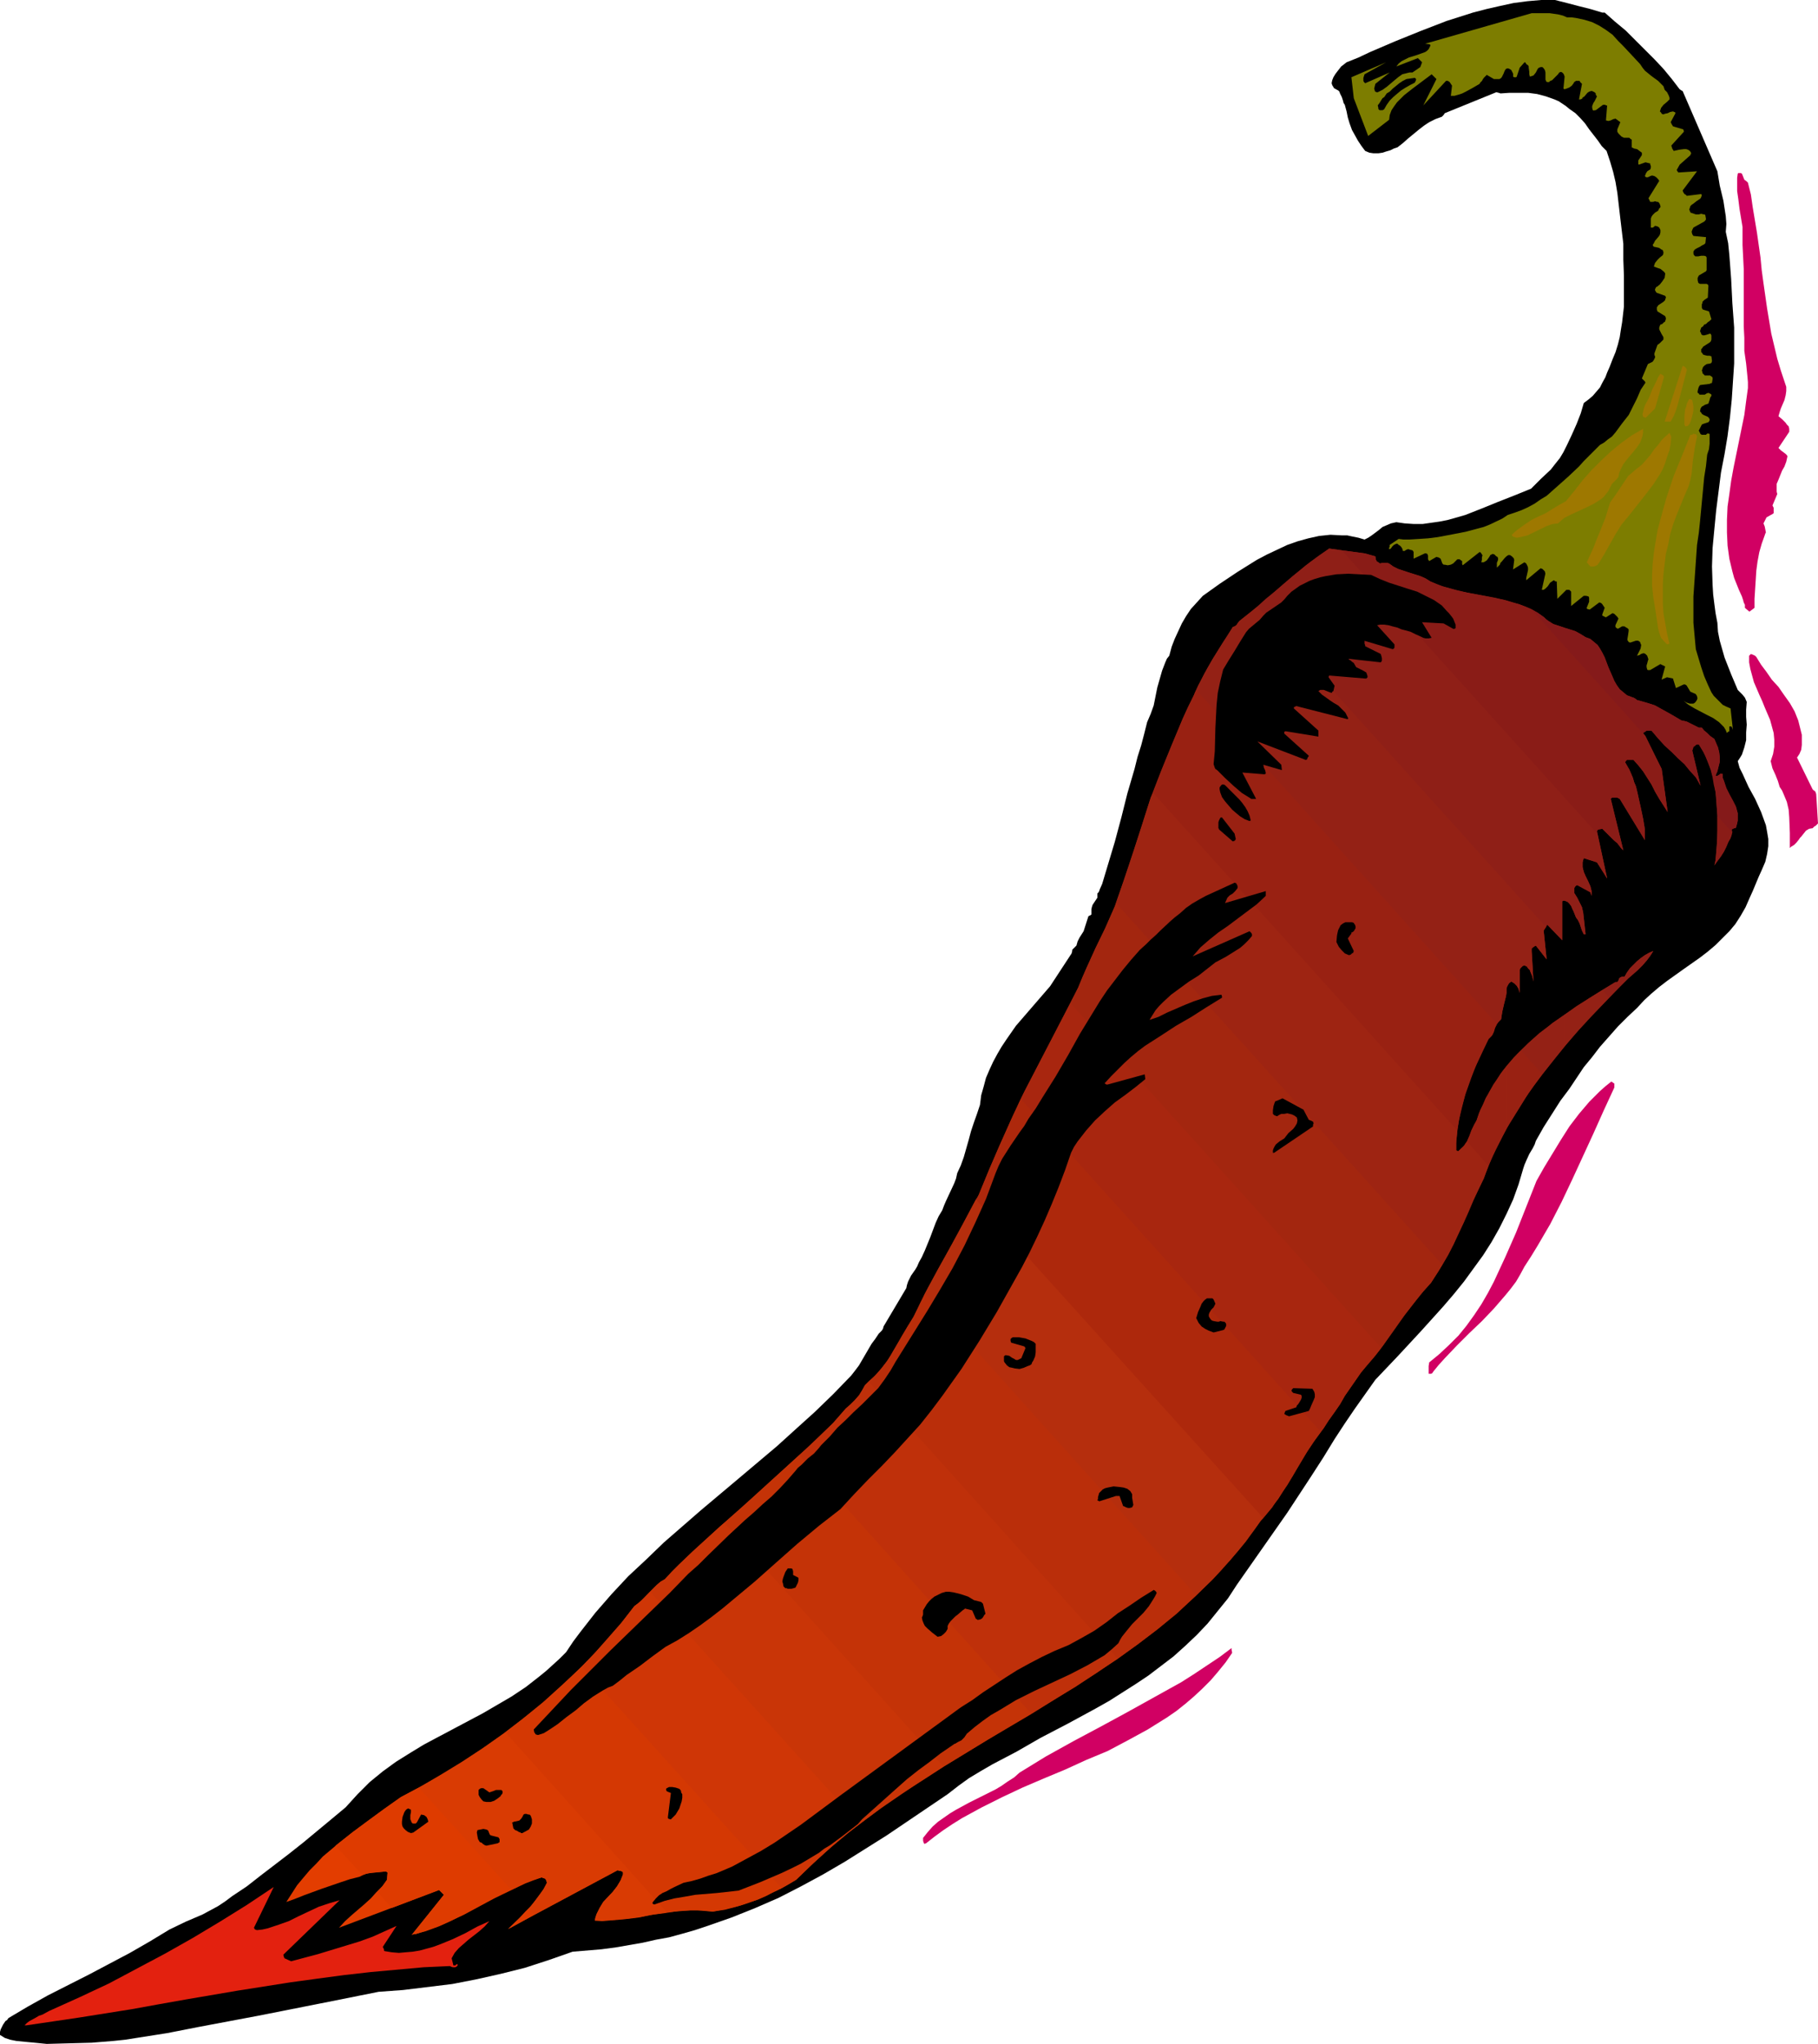 <?xml version="1.0" encoding="UTF-8" standalone="no"?>
<svg
   version="1.0"
   width="129.766mm"
   height="145.902mm"
   id="svg62"
   sodipodi:docname="Chili Pepper 13.wmf"
   xmlns:inkscape="http://www.inkscape.org/namespaces/inkscape"
   xmlns:sodipodi="http://sodipodi.sourceforge.net/DTD/sodipodi-0.dtd"
   xmlns="http://www.w3.org/2000/svg"
   xmlns:svg="http://www.w3.org/2000/svg">
  <sodipodi:namedview
     id="namedview62"
     pagecolor="#ffffff"
     bordercolor="#000000"
     borderopacity="0.25"
     inkscape:showpageshadow="2"
     inkscape:pageopacity="0.0"
     inkscape:pagecheckerboard="0"
     inkscape:deskcolor="#d1d1d1"
     inkscape:document-units="mm" />
  <defs
     id="defs1">
    <pattern
       id="WMFhbasepattern"
       patternUnits="userSpaceOnUse"
       width="6"
       height="6"
       x="0"
       y="0" />
  </defs>
  <path
     style="fill:#000000;fill-opacity:1;fill-rule:evenodd;stroke:none"
     d="m 12.605,551.442 5.979,-0.162 6.141,-0.162 5.979,-0.485 3.07,-0.323 3.07,-0.485 8.242,-1.293 8.242,-1.616 16.322,-3.07 16.322,-3.231 16.16,-3.231 6.626,-0.485 6.626,-0.808 6.626,-0.808 6.626,-1.293 6.464,-1.454 6.464,-1.616 6.464,-2.1 6.464,-2.262 3.878,-0.323 3.878,-0.323 3.717,-0.485 3.717,-0.646 3.717,-0.646 3.555,-0.808 3.555,-0.646 3.555,-0.969 3.394,-0.969 3.394,-1.131 6.464,-2.262 6.464,-2.585 6.302,-2.747 5.979,-3.07 5.979,-3.231 5.818,-3.393 5.656,-3.555 5.656,-3.555 5.494,-3.716 10.989,-7.432 2.909,-2.262 2.909,-2.1 3.232,-1.939 3.07,-1.777 6.464,-3.393 6.464,-3.716 7.434,-3.878 7.434,-4.039 3.717,-2.1 3.555,-2.262 3.555,-2.262 3.394,-2.262 3.394,-2.585 3.394,-2.585 3.232,-2.908 3.07,-2.908 2.909,-3.07 2.747,-3.393 2.747,-3.393 2.424,-3.716 6.787,-9.694 6.787,-9.694 6.464,-9.856 3.232,-5.009 3.07,-5.009 2.747,-4.201 2.747,-4.039 2.747,-3.878 2.747,-3.878 6.141,-6.463 6.141,-6.624 5.979,-6.624 2.909,-3.393 2.747,-3.393 2.586,-3.555 2.586,-3.555 2.262,-3.555 2.101,-3.716 1.939,-3.878 1.778,-3.878 1.454,-4.039 1.293,-4.362 0.323,-0.969 0.485,-1.131 0.808,-1.777 0.97,-1.616 0.485,-0.969 0.323,-0.969 2.101,-3.716 2.262,-3.555 2.262,-3.555 2.424,-3.231 1.939,-2.908 1.939,-2.908 2.262,-2.747 2.101,-2.747 2.424,-2.747 2.424,-2.747 2.586,-2.585 2.586,-2.424 1.939,-2.1 1.939,-1.777 2.101,-1.777 2.101,-1.616 4.525,-3.231 4.363,-3.07 2.101,-1.616 2.101,-1.777 1.778,-1.777 1.939,-1.939 1.616,-1.939 1.454,-2.262 1.293,-2.262 1.131,-2.585 0.808,-1.777 1.616,-3.878 0.808,-1.777 0.485,-1.131 0.485,-1.131 0.485,-2.1 0.323,-2.1 v -1.939 l -0.323,-1.939 -0.323,-1.777 -0.646,-1.777 -0.646,-1.777 -1.616,-3.555 -1.778,-3.231 -1.616,-3.555 -0.808,-1.616 -0.485,-1.777 0.646,-0.969 0.485,-0.808 0.323,-0.969 0.323,-0.969 0.485,-1.939 v -2.1 l 0.162,-2.1 -0.162,-2.1 v -1.939 l 0.162,-2.1 -0.485,-1.131 -0.646,-0.808 -0.808,-0.808 -0.485,-0.485 -1.778,-4.201 -1.778,-4.524 -0.646,-2.262 -0.646,-2.262 -0.485,-2.424 -0.162,-2.424 -0.485,-2.585 -0.323,-2.424 -0.323,-2.585 -0.162,-2.585 -0.162,-5.009 0.162,-5.009 0.485,-5.17 0.485,-5.009 1.293,-10.179 0.97,-5.009 0.808,-4.847 0.646,-5.009 0.485,-4.847 0.323,-4.847 0.323,-4.847 v -4.847 -4.847 l -0.485,-6.624 -0.162,-3.231 -0.162,-3.231 -0.485,-6.463 -0.323,-3.231 -0.646,-3.07 0.162,-2.1 -0.162,-2.1 -0.323,-2.1 -0.323,-2.1 -0.97,-4.039 -0.323,-1.939 -0.323,-1.939 -9.373,-21.651 -0.323,-0.162 -0.485,-0.323 -2.101,-2.747 -2.262,-2.747 -2.424,-2.585 -2.586,-2.585 -2.586,-2.585 -2.586,-2.585 -2.909,-2.424 -2.747,-2.424 h -0.646 l -3.232,-0.969 -3.232,-0.808 -3.07,-0.808 L 419.513,0 h -3.717 l -3.717,0.323 -3.717,0.485 -3.717,0.808 -3.555,0.808 -3.717,0.969 -3.555,1.131 -3.555,1.131 -7.11,2.747 -6.787,2.747 -3.394,1.454 -3.394,1.454 -3.07,1.454 -3.232,1.293 -1.454,1.131 -1.131,1.454 -0.485,0.646 -0.485,0.808 -0.323,0.808 -0.162,0.808 0.162,0.485 0.162,0.323 0.162,0.162 v 0.162 l 0.323,0.323 h 0.162 l 0.162,0.162 0.323,0.162 0.323,0.162 0.323,0.323 0.162,0.485 0.485,0.969 0.323,0.969 0.162,0.646 0.323,0.485 0.485,1.777 0.323,1.616 0.485,1.616 0.646,1.777 0.808,1.454 0.808,1.454 0.97,1.454 0.97,1.293 1.131,0.485 1.131,0.162 h 1.293 l 1.131,-0.162 0.97,-0.323 1.131,-0.323 0.97,-0.485 0.97,-0.323 1.454,-1.131 1.454,-1.293 2.747,-2.262 1.454,-1.131 1.454,-0.969 1.616,-0.808 1.778,-0.646 0.485,-0.485 0.323,-0.485 13.898,-5.655 v 0 l 0.646,0.162 0.485,0.162 2.424,-0.162 h 2.424 2.586 l 2.424,0.323 2.424,0.646 2.262,0.808 1.131,0.485 0.97,0.646 0.97,0.646 0.97,0.808 1.616,1.131 1.293,1.293 1.293,1.454 1.131,1.616 2.262,2.908 1.131,1.616 1.293,1.293 0.97,2.908 0.808,2.747 0.646,2.747 0.485,2.908 0.808,6.948 0.808,6.786 v 4.362 l 0.162,4.201 v 4.201 4.201 l -0.485,4.201 -0.323,1.939 -0.323,2.1 -0.485,1.939 -0.646,2.1 -0.808,1.939 -0.808,2.1 -0.646,1.454 -0.485,1.293 -0.808,1.454 -0.646,1.293 -0.97,1.131 -0.97,1.131 -1.131,0.969 -1.293,0.969 -0.808,2.747 -1.131,2.908 -1.293,2.908 -1.293,2.747 -0.97,1.939 -0.97,1.616 -1.293,1.616 -1.131,1.454 -2.747,2.585 -2.586,2.585 -4.363,1.777 -4.525,1.777 -4.363,1.777 -4.525,1.777 -2.262,0.646 -2.262,0.646 -2.424,0.485 -2.262,0.323 -2.262,0.323 h -2.424 l -2.424,-0.162 -2.262,-0.323 -1.454,0.323 -1.131,0.485 -1.131,0.485 -0.97,0.808 -1.939,1.454 -0.97,0.646 -0.97,0.485 -1.616,-0.485 -1.616,-0.323 -1.454,-0.323 h -1.454 l -3.07,-0.162 -3.07,0.323 -2.909,0.646 -2.909,0.808 -2.747,0.969 -2.747,1.293 -2.747,1.293 -2.747,1.454 -5.171,3.231 -4.848,3.231 -2.262,1.616 -2.262,1.616 -1.616,1.777 -1.616,1.777 -1.293,1.939 -1.131,1.939 -0.97,2.1 -0.97,2.1 -0.808,2.1 -0.646,2.424 -0.646,0.808 -0.485,1.131 -0.808,2.1 -0.646,2.262 -0.646,2.262 -0.97,4.847 -0.808,2.262 -0.97,2.262 -0.808,3.231 -0.808,3.07 -0.97,3.07 -0.808,3.231 -1.939,6.624 -1.616,6.463 -1.778,6.624 -0.97,3.231 -0.97,3.231 -0.485,1.616 -0.485,1.616 -0.485,1.616 -0.646,1.454 -0.162,0.485 -0.162,0.323 -0.323,0.323 v 0.323 0.323 0.485 l -0.646,0.969 -0.646,0.969 -0.162,0.485 -0.162,0.646 v 0.646 0.646 0.162 l -0.162,0.162 -0.646,0.323 -1.293,4.039 -1.131,1.777 -0.485,0.969 -0.323,1.131 -1.131,1.131 v 0.323 l -0.162,0.646 -5.818,8.886 -3.07,3.555 -3.07,3.555 -3.07,3.555 -2.586,3.716 -1.293,1.939 -1.131,1.939 -1.131,2.1 -0.97,2.1 -0.97,2.262 -0.646,2.424 -0.646,2.262 -0.323,2.585 -0.808,2.424 -0.808,2.262 -0.808,2.424 -0.646,2.424 -1.293,4.524 -0.808,2.262 -0.97,2.1 -0.323,1.454 -0.485,1.293 -2.262,4.847 -0.485,1.131 -0.485,1.293 -0.97,1.616 -0.808,1.777 -1.454,3.878 -1.454,3.555 -0.808,1.777 -0.808,1.454 -0.485,1.131 -0.485,0.808 -1.131,1.616 -0.808,1.616 -0.323,0.969 -0.162,0.808 -6.141,10.341 -0.162,0.646 -0.323,0.485 -0.323,0.323 -0.485,0.485 -0.97,1.454 -0.97,1.293 -3.394,5.817 -0.97,1.293 -1.131,1.454 -4.848,5.009 -5.01,4.847 -5.01,4.524 -5.171,4.686 -10.342,8.725 -10.181,8.563 -5.01,4.362 -5.01,4.362 -4.686,4.524 -4.848,4.524 -4.525,4.847 -4.363,5.009 -4.04,5.17 -1.939,2.585 -1.939,2.908 -1.778,1.777 -1.778,1.616 -1.778,1.616 -1.778,1.454 -3.717,2.908 -3.878,2.585 -3.878,2.262 -3.878,2.262 -7.918,4.201 -7.918,4.201 -3.717,2.262 -3.878,2.424 -3.555,2.585 -3.555,2.908 -1.616,1.616 -1.616,1.616 -1.616,1.777 -1.616,1.777 -3.878,3.231 -7.595,6.301 -3.878,3.07 -7.595,5.817 -3.717,2.908 -3.878,2.585 -1.939,1.454 -1.939,1.293 -2.101,1.131 -2.101,1.131 -4.525,1.939 -4.363,2.1 -5.333,3.231 -5.333,3.07 -5.494,2.908 -5.494,2.908 -11.15,5.655 -5.494,3.07 -5.171,3.07 -0.323,0.485 -0.485,0.323 -0.646,0.969 -0.323,0.646 -0.323,0.646 L 0,548.211 v 0.808 l 1.293,0.808 1.454,0.485 1.616,0.323 1.616,0.162 1.616,0.162 1.778,0.162 1.616,0.162 z"
     id="path1" />
  <path
     style="fill:#e3210f;fill-opacity:1;fill-rule:evenodd;stroke:none"
     d="m 7.11,546.434 14.221,-2.1 14.221,-2.262 7.11,-1.293 7.272,-1.293 14.221,-2.424 14.382,-2.262 7.11,-0.969 7.272,-0.969 7.11,-0.808 7.11,-0.646 7.11,-0.646 7.11,-0.323 0.323,0.162 0.485,0.162 h 0.485 0.162 l 0.323,-0.162 0.162,-0.162 0.162,-0.162 v -0.323 h -0.323 l -0.162,0.162 -0.162,0.162 h -0.485 l -0.485,-1.939 0.808,-1.454 1.131,-1.293 1.293,-1.131 1.293,-1.131 2.909,-2.262 1.454,-1.293 1.293,-1.454 -3.232,1.454 -3.232,1.777 -3.394,1.616 -3.555,1.454 -1.778,0.646 -1.778,0.485 -1.778,0.485 -1.939,0.323 -1.939,0.162 -1.778,0.162 -1.939,-0.162 -1.939,-0.323 -0.162,-0.162 v -0.323 l -0.323,-0.646 3.717,-5.655 -3.232,1.454 -3.232,1.454 -3.555,1.293 -3.717,1.131 -7.434,2.262 -7.272,1.939 -1.778,-0.808 -0.162,-0.323 -0.162,-0.646 15.19,-14.703 -2.747,0.808 -2.909,0.969 -5.494,2.585 -2.586,1.293 -2.747,0.969 -2.909,0.969 -1.454,0.323 -1.454,0.162 -0.485,-0.162 -0.162,-0.162 -0.162,-0.323 5.333,-10.987 -7.272,4.847 -7.272,4.524 -7.272,4.362 -7.434,4.201 -7.595,4.039 -7.595,4.039 -7.918,3.716 -8.242,3.716 -1.778,0.969 -0.97,0.323 -0.808,0.485 -1.778,0.969 -0.646,0.485 -0.646,0.646 z"
     id="path2" />
  <path
     style="fill:#e33d00;fill-opacity:1;fill-rule:evenodd;stroke:none"
     d="m 137.521,520.098 v 0.162 l 6.464,-3.555 -1.454,-1.616 -2.424,2.424 z"
     id="path3" />
  <path
     style="fill:#e33d00;fill-opacity:1;fill-rule:evenodd;stroke:none"
     d="m 137.521,509.434 v 0.485 h 0.162 l 0.162,-0.162 z"
     id="path4" />
  <path
     style="fill:#e33d00;fill-opacity:1;fill-rule:evenodd;stroke:none"
     d="m 137.521,509.919 v -0.485 l -24.563,-27.144 -4.848,2.585 -4.363,3.07 -4.202,3.07 -4.363,3.231 -4.04,3.231 -4.04,3.393 -1.778,1.939 -1.778,1.777 -1.778,2.1 -1.616,1.939 -1.454,2.262 -1.454,2.262 2.262,-0.808 2.424,-0.969 4.848,-1.777 5.171,-1.777 2.424,-0.808 2.586,-0.646 0.97,-0.485 0.808,-0.323 1.778,-0.323 1.778,-0.162 1.778,-0.162 0.323,0.162 0.162,0.162 -0.162,1.939 -1.293,1.777 -1.616,1.616 -1.454,1.616 -1.778,1.616 -3.394,2.908 -1.778,1.616 -1.616,1.777 26.987,-10.179 1.293,1.293 -8.726,10.825 3.717,-0.969 3.555,-1.293 3.232,-1.454 3.232,-1.616 6.302,-3.393 z"
     id="path5" />
  <path
     style="fill:#e33d00;fill-opacity:1;fill-rule:evenodd;stroke:none"
     d="m 137.521,520.259 v -0.162 l -0.485,0.323 z"
     id="path6" />
  <path
     style="fill:#de3b00;fill-opacity:1;fill-rule:evenodd;stroke:none"
     d="m 111.989,521.875 2.424,-0.808 2.262,-0.808 2.262,-0.808 2.101,-0.969 4.202,-1.939 8.08,-4.362 4.04,-1.939 4.363,-2.1 2.101,-0.808 2.262,-0.808 0.485,0.162 0.485,0.162 0.323,0.485 0.162,0.646 -0.808,1.616 -1.131,1.616 -1.131,1.454 -1.293,1.616 -1.454,1.454 -1.454,1.616 -3.232,3.07 29.573,-15.834 0.485,0.162 h 0.323 l 0.323,0.162 h 0.162 l 0.162,0.323 v 0.485 l -0.323,0.808 -0.323,0.808 -0.97,1.616 -1.131,1.454 -2.586,2.747 -0.97,1.616 -0.808,1.616 -0.323,0.969 -0.162,0.808 h 2.424 l 2.424,-0.162 5.01,-0.485 2.424,-0.323 2.424,-0.485 4.848,-0.646 -43.632,-48.633 -3.394,2.424 -3.555,2.424 -3.394,2.262 -3.555,2.262 -7.11,4.201 -7.272,3.878 -4.525,3.231 -4.363,3.231 -4.363,3.231 -4.363,3.393 7.272,7.917 1.454,-0.485 1.778,-0.162 1.616,-0.162 1.454,-0.162 0.323,0.162 0.162,0.162 -0.162,1.939 -1.131,1.616 -1.454,1.616 3.878,4.362 12.766,-4.847 1.293,1.293 -8.08,10.179 z"
     id="path7" />
  <path
     style="fill:#d93b03;fill-opacity:1;fill-rule:evenodd;stroke:none"
     d="m 137.845,509.757 4.04,-1.777 2.101,-0.808 2.101,-0.646 0.485,0.162 0.485,0.162 0.323,0.485 0.162,0.646 -0.97,1.777 -1.293,1.777 -1.293,1.777 -1.454,1.777 1.454,1.616 22.624,-12.118 0.485,0.162 h 0.323 l 0.323,0.162 h 0.162 l 0.162,0.323 v 0.485 l -0.323,0.808 -0.323,0.808 -0.97,1.616 -1.131,1.454 -2.586,2.747 -0.97,1.616 -0.808,1.616 -0.323,0.969 -0.162,0.808 1.939,0.162 1.939,-0.162 3.878,-0.323 4.04,-0.485 3.878,-0.808 4.04,-0.646 3.878,-0.323 2.101,-0.162 h 2.101 l 1.939,0.162 2.101,0.162 2.586,-0.485 4.848,-1.131 2.424,-0.808 2.262,-0.808 2.262,-0.969 2.101,-1.131 2.101,-0.969 -53.974,-59.781 -5.171,4.847 -5.171,4.686 -5.333,4.362 -5.494,4.201 -5.494,3.878 -5.656,3.716 -5.818,3.555 -5.818,3.393 z"
     id="path8" />
  <path
     style="fill:#d43803;fill-opacity:1;fill-rule:evenodd;stroke:none"
     d="m 180.022,516.058 3.07,-0.485 3.07,-0.162 h 3.07 l 3.07,0.323 3.232,-0.485 3.07,-0.808 2.909,-0.969 2.909,-0.969 2.747,-1.293 2.747,-1.293 2.424,-1.293 2.424,-1.454 4.202,-4.039 4.202,-3.878 4.202,-3.716 4.525,-3.393 -56.56,-62.69 -1.939,2.1 -2.262,1.777 -3.878,5.009 -4.04,4.686 -4.202,4.524 -4.363,4.362 -4.363,4.201 -4.525,3.878 -4.686,3.716 -4.686,3.716 z"
     id="path9" />
  <path
     style="fill:#cf3606;fill-opacity:1;fill-rule:evenodd;stroke:none"
     d="m 210.888,509.434 1.939,-1.131 1.939,-1.131 4.686,-4.524 4.686,-4.201 4.848,-4.039 5.01,-3.878 5.01,-3.716 5.171,-3.555 5.171,-3.231 5.171,-3.393 -59.146,-65.759 -1.131,0.969 -7.434,6.786 -3.717,3.555 -1.778,1.777 -1.939,2.1 -1.131,0.646 -1.131,0.969 -1.939,1.939 -1.939,1.939 -0.97,0.969 -1.131,0.808 -3.394,4.362 -3.555,4.039 -3.555,4.039 -3.717,3.878 z"
     id="path10" />
  <path
     style="fill:#c93507;fill-opacity:1;fill-rule:evenodd;stroke:none"
     d="m 278.275,462.417 -11.797,6.948 -11.635,7.109 -5.818,3.716 -5.818,3.878 -5.656,3.878 -5.656,4.201 -56.56,-62.69 1.939,-1.939 0.97,-0.808 1.131,-0.646 1.939,-2.1 1.778,-1.777 3.717,-3.555 7.434,-6.786 5.333,-4.686 10.666,-9.694 5.333,-4.847 z"
     id="path11" />
  <path
     style="fill:#c43307;fill-opacity:1;fill-rule:evenodd;stroke:none"
     d="m 301.545,447.552 -5.656,3.716 -5.818,3.878 -11.797,7.109 -11.797,7.109 -11.958,7.271 -59.146,-65.759 7.272,-6.463 7.272,-6.624 7.434,-6.786 7.434,-7.109 1.131,-1.293 1.131,-1.293 1.131,-1.293 1.293,-1.131 1.131,-1.131 1.131,-1.293 0.808,-1.293 0.808,-1.454 0.485,-0.485 0.485,-0.485 z"
     id="path12" />
  <path
     style="fill:#bf300a;fill-opacity:1;fill-rule:evenodd;stroke:none"
     d="m 322.715,430.426 -5.171,4.686 -5.171,4.362 -5.494,4.201 -5.494,3.878 -5.656,3.878 -5.818,3.716 -11.635,7.271 -62.701,-69.799 4.686,-4.201 4.525,-4.524 1.131,-1.293 1.131,-1.293 1.131,-1.293 1.293,-1.131 1.131,-1.131 1.131,-1.293 0.808,-1.293 0.808,-1.454 1.131,-1.131 1.131,-0.969 1.939,-2.1 1.616,-2.1 1.454,-2.262 2.747,-4.847 1.454,-2.424 1.616,-2.585 1.616,-3.07 1.454,-3.231 z"
     id="path13" />
  <path
     style="fill:#ba2e0a;fill-opacity:1;fill-rule:evenodd;stroke:none"
     d="m 301.545,447.552 5.333,-3.878 5.333,-4.039 5.171,-4.201 4.848,-4.524 4.848,-4.686 2.262,-2.424 2.262,-2.585 2.262,-2.585 2.262,-2.747 1.939,-2.747 2.101,-2.908 0.323,-0.323 0.323,-0.323 -77.568,-85.956 -4.202,7.917 -2.101,3.878 -2.101,3.878 -4.363,7.917 -2.101,4.039 -1.939,4.039 -1.454,2.424 -1.293,2.262 -2.747,4.524 -1.293,2.262 -1.616,2.1 -1.778,2.1 -1.939,1.777 z"
     id="path14" />
  <path
     style="fill:#b52e0d;fill-opacity:1;fill-rule:evenodd;stroke:none"
     d="m 322.715,430.426 4.686,-4.686 4.525,-4.847 2.101,-2.585 2.101,-2.585 2.101,-2.747 1.939,-2.747 2.424,-2.908 2.262,-2.908 1.939,-3.07 1.939,-3.07 3.555,-6.14 1.939,-2.908 2.101,-2.908 -80.962,-89.834 -2.909,6.301 -2.909,6.463 -2.747,6.463 -2.747,6.624 -3.555,6.624 -3.717,6.786 -3.717,6.624 -3.555,6.624 z"
     id="path15" />
  <path
     style="fill:#ad280c;fill-opacity:1;fill-rule:evenodd;stroke:none"
     d="m 340.814,409.583 2.424,-2.908 1.939,-3.07 2.101,-2.908 1.778,-3.07 3.717,-6.14 1.939,-2.908 2.262,-3.07 1.454,-2.262 1.616,-2.262 1.454,-2.1 1.293,-2.262 2.909,-4.201 1.454,-2.1 1.616,-1.939 1.131,-1.293 0.97,-1.131 1.778,-2.262 -83.87,-93.065 -12.443,23.913 -3.232,6.786 -3.07,6.948 -3.07,6.948 -2.909,7.109 -0.162,0.323 -0.162,0.323 -0.485,0.646 z"
     id="path16" />
  <path
     style="fill:#a8260f;fill-opacity:1;fill-rule:evenodd;stroke:none"
     d="m 356.328,386.317 0.323,-0.485 0.323,-0.323 1.454,-2.262 1.616,-2.262 1.454,-2.1 1.293,-2.262 2.909,-4.201 1.454,-2.1 1.616,-1.939 2.424,-2.908 2.101,-2.747 3.878,-5.655 2.101,-2.747 2.101,-2.747 2.262,-2.747 2.424,-2.747 3.07,-4.847 -88.072,-97.589 -0.162,0.646 -0.323,0.646 -2.424,5.493 -2.586,5.332 -2.424,5.332 -1.131,2.585 -1.131,2.747 -14.544,28.113 -0.97,1.939 z"
     id="path17" />
  <path
     style="fill:#a3260f;fill-opacity:1;fill-rule:evenodd;stroke:none"
     d="m 372.649,363.697 3.232,-4.524 3.07,-4.362 3.394,-4.362 1.778,-2.262 1.939,-2.1 2.101,-3.231 1.939,-3.393 1.939,-3.555 1.616,-3.555 3.232,-7.271 1.616,-3.555 1.778,-3.555 0.646,-1.777 0.646,-1.616 -5.818,-6.624 -0.485,0.646 -0.485,0.808 -0.646,0.485 -0.646,0.646 h -0.323 l -0.323,-0.162 v -2.585 l 0.323,-2.747 -82.093,-91.126 -0.646,1.293 -2.424,7.594 -2.424,7.432 -2.424,7.432 -2.586,7.271 -2.424,5.493 -2.586,5.332 -2.424,5.332 -1.131,2.585 -1.131,2.747 -2.101,4.201 z"
     id="path18" />
  <path
     style="fill:#9e2412;fill-opacity:1;fill-rule:evenodd;stroke:none"
     d="m 389.132,341.238 1.616,-2.747 1.454,-2.908 2.747,-5.817 1.293,-2.908 1.293,-3.07 2.747,-5.817 1.454,-3.878 1.778,-3.878 1.778,-3.555 1.939,-3.555 2.101,-3.393 2.101,-3.393 2.262,-3.231 2.424,-3.231 -5.818,-6.463 -1.939,1.939 -1.778,2.1 -1.778,2.262 -1.454,2.262 -1.454,2.424 -1.293,2.585 -1.293,2.585 -0.97,2.747 -0.646,1.131 -0.485,1.131 -0.485,1.131 -0.485,1.131 -0.485,1.131 -0.646,0.969 -0.808,0.808 -0.808,0.808 h -0.323 l -0.323,-0.162 v -1.939 l 0.162,-1.777 0.162,-1.939 0.323,-1.939 0.808,-4.039 1.131,-3.878 1.454,-4.039 1.454,-3.716 1.616,-3.555 1.616,-3.231 0.485,-0.485 0.485,-0.485 0.485,-0.969 0.323,-1.131 0.485,-0.969 -81.123,-90.157 -0.162,0.323 -0.162,0.323 -0.323,0.808 -1.616,3.231 -1.454,3.231 -2.909,6.948 -2.909,7.109 -2.747,7.109 -2.262,7.109 -2.262,7.109 -4.848,14.218 z"
     id="path19" />
  <path
     style="fill:#992112;fill-opacity:1;fill-rule:evenodd;stroke:none"
     d="m 406.585,287.435 v 16.803 l 2.909,-4.686 2.909,-4.686 3.232,-4.524 3.394,-4.201 3.555,-4.362 3.555,-4.201 3.878,-4.201 4.04,-4.201 -1.778,-2.1 -6.949,4.362 -3.394,2.424 -3.394,2.424 -3.232,2.424 -3.07,2.747 -2.909,2.908 z"
     id="path20" />
  <path
     style="fill:#992112;fill-opacity:1;fill-rule:evenodd;stroke:none"
     d="m 406.585,238.641 v 27.306 l 0.485,-0.646 0.646,-0.485 0.808,0.485 0.646,0.646 0.485,0.808 0.323,1.131 v -6.14 l 0.162,-0.485 0.323,-0.323 0.323,-0.323 0.485,-0.162 0.646,0.323 0.323,0.485 0.485,0.485 0.162,0.485 0.485,1.131 0.323,1.454 -0.485,-8.24 v -0.646 l 0.323,-0.323 0.485,-0.323 0.323,-0.162 2.909,3.716 -0.808,-7.755 0.646,-0.969 z"
     id="path21" />
  <path
     style="fill:#992112;fill-opacity:1;fill-rule:evenodd;stroke:none"
     d="m 406.585,265.946 v -27.306 l -67.387,-74.969 -2.424,1.939 -2.424,1.939 -0.485,0.646 -0.323,0.485 -0.485,0.323 -0.485,0.162 -1.293,2.262 -1.454,2.1 -2.747,4.362 -1.293,2.262 -1.293,2.424 -1.293,2.424 -1.131,2.585 -1.454,3.07 -1.454,3.07 -2.747,6.624 -2.747,6.786 -2.586,6.786 82.093,91.126 0.485,-3.231 0.808,-3.231 0.808,-3.231 1.131,-3.231 1.131,-3.231 1.454,-3.07 1.293,-2.747 1.293,-2.747 0.646,-0.646 0.485,-0.646 0.485,-1.454 0.646,-1.293 0.485,-0.646 0.646,-0.646 0.162,-1.131 0.162,-0.969 0.485,-2.1 0.485,-1.939 0.162,-0.969 v -1.131 -0.323 z"
     id="path22" />
  <path
     style="fill:#992112;fill-opacity:1;fill-rule:evenodd;stroke:none"
     d="m 406.585,304.239 v -16.803 l -1.293,1.616 -1.131,1.777 -1.293,1.777 -0.97,1.777 -1.131,1.939 -0.808,1.939 -0.97,2.1 -0.646,1.939 -0.808,1.454 -0.646,1.293 -0.485,1.454 -0.646,1.454 5.818,6.624 1.131,-2.747 1.293,-2.585 z"
     id="path23" />
  <path
     style="fill:#942115;fill-opacity:1;fill-rule:evenodd;stroke:none"
     d="m 421.937,273.863 v 8.563 l 3.555,-4.039 3.717,-4.039 3.878,-4.039 3.878,-4.039 1.131,-1.131 1.131,-1.131 2.586,-2.262 1.293,-1.293 1.131,-1.293 0.97,-1.293 0.808,-1.293 -1.131,0.485 -1.131,0.646 -1.131,0.808 -0.97,0.808 -0.97,0.969 -0.97,0.969 -0.808,1.131 -0.646,1.131 h -0.646 l -0.485,0.162 -0.323,0.323 -0.162,0.485 -0.323,0.485 h -0.162 -0.323 l -0.323,0.162 -6.787,4.201 -3.394,2.262 z"
     id="path24" />
  <path
     style="fill:#942115;fill-opacity:1;fill-rule:evenodd;stroke:none"
     d="m 421.937,215.213 v 27.79 h 0.162 v 0 l 0.808,0.323 0.485,0.485 0.485,0.646 0.323,0.808 0.323,0.646 0.323,0.808 0.323,0.808 0.485,0.646 0.485,0.969 0.323,0.969 0.323,0.969 0.485,0.969 h 0.485 l -0.162,-1.454 -0.162,-1.454 -0.323,-2.908 -0.323,-1.454 -0.646,-1.293 -0.646,-1.293 -0.808,-1.293 v -1.293 l 0.323,-0.485 0.162,-0.162 0.323,-0.162 3.555,1.939 0.162,0.485 0.162,0.485 v -0.646 -0.646 l -0.323,-1.293 -0.646,-1.454 -0.646,-1.293 -0.485,-1.131 -0.323,-1.293 v -0.646 -0.646 l 0.162,-0.646 0.162,-0.485 3.555,1.131 2.747,4.362 -2.586,-11.956 z"
     id="path25" />
  <path
     style="fill:#942115;fill-opacity:1;fill-rule:evenodd;stroke:none"
     d="m 421.937,243.003 v -27.79 l -59.954,-66.729 -3.394,-0.485 -3.232,2.262 -3.07,2.262 -5.979,5.009 -5.979,5.17 -2.909,2.424 -3.07,2.424 -0.485,0.646 -0.323,0.485 -0.485,0.323 -0.485,0.162 -2.586,4.039 -2.586,4.201 -2.424,4.201 -1.131,2.262 -1.131,2.262 81.123,90.157 0.485,-0.646 0.323,-0.323 0.323,-0.323 0.162,-1.131 0.162,-0.969 0.485,-2.1 0.485,-1.939 0.162,-0.969 V 266.754 l 0.162,-0.485 0.323,-0.646 0.323,-0.485 0.485,-0.323 0.808,0.485 0.646,0.646 0.485,0.808 0.323,1.131 v -6.14 l 0.162,-0.485 0.323,-0.323 0.323,-0.323 0.485,-0.162 0.646,0.323 0.323,0.485 0.485,0.485 0.162,0.485 0.485,1.131 0.323,1.454 -0.485,-8.24 v -0.646 l 0.323,-0.323 0.485,-0.323 0.323,-0.162 2.909,3.716 -0.808,-7.755 0.97,-1.616 4.04,4.201 v -10.502 l 0.162,-0.162 z"
     id="path26" />
  <path
     style="fill:#942115;fill-opacity:1;fill-rule:evenodd;stroke:none"
     d="m 421.937,282.426 v -8.563 l -3.07,2.1 -2.909,2.424 -2.909,2.424 -2.747,2.585 5.818,6.463 2.909,-3.716 z"
     id="path27" />
  <path
     style="fill:#8f1f17;fill-opacity:1;fill-rule:evenodd;stroke:none"
     d="m 434.057,269.178 2.909,-2.908 1.131,-1.131 1.131,-1.131 2.586,-2.262 1.293,-1.293 1.131,-1.293 0.97,-1.293 0.808,-1.293 -1.131,0.485 -1.131,0.646 -1.131,0.808 -0.97,0.808 -0.97,0.969 -0.97,0.969 -0.808,1.131 -0.646,1.131 h -0.646 l -0.485,0.162 -0.323,0.323 -0.162,0.485 -0.323,0.485 h -0.162 -0.323 l -0.323,0.162 -1.616,0.969 -1.616,0.969 z"
     id="path28" />
  <path
     style="fill:#8f1f17;fill-opacity:1;fill-rule:evenodd;stroke:none"
     d="m 417.089,250.112 0.323,-0.646 4.04,4.201 v -10.502 l 0.323,-0.162 h 0.323 l 0.808,0.323 0.485,0.485 0.485,0.646 0.323,0.808 0.323,0.646 0.323,0.808 0.323,0.808 0.485,0.646 0.485,0.969 0.323,0.969 0.323,0.969 0.485,0.969 h 0.485 l -0.162,-1.454 -0.162,-1.454 -0.323,-2.908 -0.323,-1.454 -0.646,-1.293 -0.646,-1.293 -0.808,-1.293 v -1.293 l 0.323,-0.485 0.162,-0.162 0.323,-0.162 3.555,1.939 0.162,0.485 0.162,0.485 v -0.646 -0.646 l -0.323,-1.293 -0.646,-1.454 -0.646,-1.293 -0.485,-1.131 -0.323,-1.293 v -0.646 -0.646 l 0.162,-0.646 0.162,-0.485 3.555,1.131 2.747,4.362 -2.747,-12.764 0.162,-0.323 0.323,-0.162 0.97,-0.162 0.97,0.969 1.131,1.131 0.97,0.969 0.97,0.808 0.485,0.646 0.485,0.646 0.323,0.323 0.323,0.323 -3.394,-13.895 0.323,-0.323 h 0.646 0.808 l 0.646,0.323 6.787,11.148 v -1.454 -1.454 l -0.485,-2.908 -0.646,-3.07 -0.646,-2.908 -0.323,-1.454 -0.323,-1.293 -0.485,-1.131 -0.323,-1.131 -0.97,-2.262 -1.131,-1.939 0.162,-0.323 0.323,-0.323 h 1.778 l 1.293,1.454 1.293,1.616 2.262,3.555 0.97,1.939 1.131,1.939 2.262,3.555 -1.616,-11.633 -4.363,-8.886 -30.866,-34.253 -1.616,-0.646 -1.616,-0.646 -3.232,-0.969 -3.394,-0.808 -3.555,-0.646 -3.555,-0.646 -3.394,-0.808 -3.555,-0.969 -3.232,-1.293 -1.293,-0.808 -1.454,-0.646 -3.07,-0.969 -2.909,-0.969 -1.293,-0.646 -1.131,-0.808 -0.485,-0.162 h -0.323 -0.646 -0.485 l -0.485,0.162 -0.485,-0.323 -0.485,-0.323 v -0.162 l -0.162,-0.162 -0.162,-0.969 -2.909,-0.808 -9.534,-1.293 -2.586,1.777 -2.424,1.777 -4.848,3.878 -4.848,4.201 -2.424,1.939 -2.262,2.1 z"
     id="path29" />
  <path
     style="fill:#8f1f17;fill-opacity:1;fill-rule:evenodd;stroke:none"
     d="m 463.307,220.221 v 3.07 2.908 l -0.485,5.817 -0.162,0.808 -0.162,0.646 0.808,-1.131 0.97,-1.293 0.808,-1.293 0.646,-1.293 0.485,-1.131 0.485,-0.969 0.323,-0.808 0.323,-0.969 z"
     id="path30" />
  <path
     style="fill:#8a1c17;fill-opacity:1;fill-rule:evenodd;stroke:none"
     d="m 430.987,225.069 -0.162,-0.808 0.162,-0.323 0.323,-0.162 0.97,-0.162 0.97,0.969 1.131,1.131 0.97,0.969 0.97,0.808 0.485,0.646 0.485,0.646 0.323,0.323 0.323,0.323 -3.394,-13.895 0.323,-0.323 h 0.646 0.808 l 0.646,0.323 6.787,11.148 v -1.454 -1.454 l -0.485,-2.908 -0.646,-3.07 -0.646,-2.908 -0.323,-1.454 -0.323,-1.293 -0.485,-1.131 -0.323,-1.131 -0.97,-2.262 -1.131,-1.939 0.162,-0.323 0.323,-0.323 h 1.778 l 1.293,1.454 1.293,1.616 2.262,3.555 0.97,1.939 1.131,1.939 2.262,3.555 -1.616,-11.633 -5.01,-9.694 0.485,-0.323 0.485,-0.323 h 0.646 0.646 l 1.778,2.1 1.778,1.939 1.939,1.777 1.616,1.616 1.778,1.616 1.454,1.777 1.616,1.777 0.646,1.131 0.646,1.131 -2.262,-9.533 0.162,-0.323 0.162,-0.646 0.323,-0.162 0.323,-0.323 0.323,-0.162 h 0.485 l 0.97,1.616 0.97,1.777 0.646,1.777 0.646,1.777 0.485,1.939 0.323,1.939 0.485,2.1 0.162,2.1 0.323,4.039 v 4.201 l -0.162,4.039 -0.323,3.878 -0.162,0.808 -0.162,0.646 0.808,-1.131 0.97,-1.293 0.808,-1.293 0.646,-1.293 0.485,-1.293 0.646,-0.969 0.323,-0.969 v -0.646 -0.485 -0.323 l 0.323,-0.162 0.323,-0.162 h 0.323 l 0.162,-0.162 0.323,-1.131 0.162,-0.808 v -0.969 -0.969 l -0.485,-1.777 -0.808,-1.616 -0.97,-1.777 -0.808,-1.616 -0.646,-1.939 -0.323,-0.808 v -0.969 l -0.162,-0.162 h -0.162 -0.323 l -0.162,0.162 -0.485,0.323 -0.323,0.162 -0.323,-0.162 0.485,-1.131 0.323,-1.293 0.323,-1.293 v -1.293 l -0.162,-1.293 -0.323,-1.293 -0.485,-1.131 -0.485,-1.131 -1.131,-0.808 -0.808,-0.808 -0.808,-0.646 -0.646,-0.808 h -0.808 l -0.646,-0.323 -1.293,-0.646 -1.293,-0.646 -0.646,-0.162 -0.808,-0.162 -2.747,-1.616 -2.909,-1.616 -1.454,-0.808 -1.454,-0.485 -1.616,-0.485 -1.778,-0.485 -0.646,-0.485 -0.323,-0.162 -0.485,-0.162 -1.293,-0.485 -0.97,-0.808 -0.97,-0.808 -0.808,-1.131 -0.646,-1.131 -0.485,-1.131 -1.131,-2.585 -0.97,-2.585 -0.646,-1.293 -0.646,-1.131 -0.646,-0.969 -0.97,-0.808 -0.97,-0.808 -1.293,-0.485 -1.293,-0.808 -1.454,-0.808 -3.07,-0.969 -1.454,-0.485 -1.454,-0.485 -1.293,-0.808 -0.646,-0.485 -0.485,-0.485 -1.616,-1.131 -1.616,-0.969 -1.778,-0.808 -1.778,-0.646 -1.939,-0.485 -1.939,-0.646 -4.04,-0.808 -4.04,-0.808 -4.202,-0.808 -4.04,-1.131 -1.939,-0.646 -1.778,-0.808 -1.293,-0.808 -1.454,-0.646 -3.07,-0.969 -2.909,-0.969 -1.293,-0.646 -1.131,-0.808 -0.485,-0.162 h -0.323 -0.646 -0.485 l -0.485,0.162 -0.485,-0.323 -0.485,-0.323 v -0.162 l -0.162,-0.162 -0.162,-0.969 -2.909,-0.808 -6.141,-0.808 z"
     id="path31" />
  <path
     style="fill:#851a1a;fill-opacity:1;fill-rule:evenodd;stroke:none"
     d="m 443.915,198.571 -0.646,-0.808 0.485,-0.323 0.485,-0.323 h 0.646 0.646 l 1.778,2.1 1.778,1.939 1.939,1.777 1.616,1.616 1.778,1.616 1.454,1.777 1.616,1.777 0.646,1.131 0.646,1.131 -2.262,-9.533 0.162,-0.323 0.162,-0.646 0.323,-0.162 0.323,-0.323 0.323,-0.162 h 0.485 l 1.293,2.1 0.97,2.262 0.97,2.262 0.646,2.424 0.485,2.585 0.323,2.585 0.162,2.585 0.162,2.585 4.04,4.362 v -0.323 l -0.162,-0.162 v -0.323 l 0.323,-0.162 0.323,-0.162 h 0.323 l 0.162,-0.162 0.323,-1.131 0.162,-0.808 v -0.969 -0.969 l -0.485,-1.777 -0.808,-1.616 -0.97,-1.777 -0.808,-1.616 -0.646,-1.939 -0.323,-0.808 v -0.969 l -0.162,-0.162 h -0.162 -0.323 l -0.162,0.162 -0.485,0.323 -0.323,0.162 -0.323,-0.162 0.485,-1.131 0.323,-1.293 0.323,-1.293 v -1.293 l -0.162,-1.293 -0.323,-1.293 -0.485,-1.131 -0.485,-1.131 -1.131,-0.808 -0.808,-0.808 -0.808,-0.646 -0.646,-0.808 h -0.808 l -0.646,-0.323 -1.293,-0.646 -1.293,-0.646 -0.646,-0.162 -0.808,-0.162 -2.747,-1.616 -2.909,-1.616 -1.454,-0.808 -1.454,-0.485 -1.616,-0.485 -1.778,-0.485 -0.646,-0.485 -0.323,-0.162 -0.485,-0.162 -1.293,-0.485 -0.97,-0.808 -0.97,-0.808 -0.808,-1.131 -0.646,-1.131 -0.485,-1.131 -1.131,-2.585 -0.97,-2.585 -0.646,-1.293 -0.646,-1.131 -0.646,-0.969 -0.97,-0.808 -0.97,-0.808 -1.293,-0.485 -1.293,-0.808 -1.454,-0.808 -3.07,-0.969 -1.454,-0.485 -1.454,-0.485 -1.293,-0.808 -0.646,-0.485 -0.485,-0.485 -1.778,-1.293 -1.778,-0.969 z"
     id="path32" />
  <path
     style="fill:#000000;fill-opacity:1;fill-rule:evenodd;stroke:none"
     d="m 176.629,513.796 2.747,-0.969 2.586,-0.646 2.909,-0.485 2.747,-0.485 5.818,-0.485 5.818,-0.646 5.818,-2.262 5.656,-2.424 2.747,-1.293 2.586,-1.293 2.424,-1.454 2.424,-1.454 1.454,-1.131 1.616,-0.969 3.07,-2.262 2.909,-2.262 1.454,-1.131 1.131,-1.293 6.141,-5.493 3.07,-2.747 2.909,-2.585 3.07,-2.424 3.07,-2.262 2.909,-2.262 3.07,-2.1 0.485,-0.323 0.162,-0.162 h 0.162 l 0.808,-0.485 0.97,-0.485 0.808,-0.808 0.646,-0.969 2.101,-1.777 2.101,-1.616 2.262,-1.616 2.262,-1.293 4.525,-2.747 4.848,-2.424 4.848,-2.262 4.848,-2.262 4.686,-2.424 4.686,-2.747 0.97,-0.808 0.97,-0.808 1.778,-1.616 0.485,-0.969 0.485,-0.808 1.293,-1.616 1.454,-1.777 1.616,-1.616 1.454,-1.454 1.454,-1.777 1.131,-1.777 0.485,-0.808 0.485,-0.969 -0.162,-0.323 -0.162,-0.162 -0.162,-0.162 -0.323,-0.162 -3.394,2.1 -3.07,2.1 -3.232,2.1 -3.07,2.424 -3.232,2.262 -3.394,1.939 -3.555,1.939 -1.939,0.808 -1.939,0.808 -3.394,1.616 -3.394,1.777 -3.232,1.777 -3.07,1.939 -6.141,4.039 -2.909,2.1 -3.07,1.939 -10.827,7.917 -10.827,7.917 -10.827,7.917 -10.666,7.917 -7.11,4.847 -3.717,2.262 -3.878,2.1 -3.878,2.1 -4.202,1.777 -2.101,0.646 -2.262,0.808 -2.262,0.646 -2.262,0.485 -2.424,1.131 -0.97,0.485 -1.131,0.646 -1.131,0.485 -0.97,0.646 -0.808,0.808 -0.808,0.969 -0.162,0.323 0.162,0.162 0.162,0.162 z"
     id="path33" />
  <path
     style="fill:#000000;fill-opacity:1;fill-rule:evenodd;stroke:none"
     d="m 131.219,497.962 3.07,-0.646 0.485,-0.323 v -0.485 -0.323 l -0.323,-0.485 -0.646,-0.162 -0.646,-0.162 -0.646,-0.162 -0.323,-0.162 -0.162,-0.323 -0.323,-0.808 -0.162,-0.162 -0.323,-0.162 -0.808,-0.162 -0.808,0.162 -0.808,0.162 -0.162,0.646 0.162,0.969 0.162,0.808 0.485,0.808 0.485,0.162 0.323,0.323 0.485,0.323 z"
     id="path34" />
  <path
     style="fill:#d10063;fill-opacity:1;fill-rule:evenodd;stroke:none"
     d="m 249.833,497.316 2.262,-1.777 2.424,-1.777 2.424,-1.616 2.586,-1.616 5.333,-2.908 5.494,-2.747 5.494,-2.585 5.656,-2.424 5.818,-2.424 5.656,-2.585 5.818,-2.424 5.494,-2.908 5.333,-2.908 2.586,-1.616 2.586,-1.616 2.586,-1.777 2.424,-1.939 2.262,-1.939 2.262,-2.1 2.262,-2.262 1.939,-2.262 2.101,-2.585 1.778,-2.585 -0.162,-0.808 v -0.162 -0.323 l -3.232,2.424 -3.394,2.262 -3.394,2.262 -3.555,2.262 -7.272,4.039 -7.272,4.039 -7.434,4.039 -7.272,3.878 -7.272,4.039 -7.11,4.362 -1.454,1.293 -1.778,1.131 -1.616,1.131 -1.616,0.969 -3.555,1.777 -3.555,1.777 -3.555,1.939 -1.616,0.969 -1.616,1.131 -1.616,1.131 -1.454,1.293 -1.293,1.454 -1.293,1.616 v 0.808 l 0.162,0.485 0.162,0.323 z"
     id="path35" />
  <path
     style="fill:#000000;fill-opacity:1;fill-rule:evenodd;stroke:none"
     d="m 111.504,494.408 4.04,-2.908 -0.162,-0.646 -0.323,-0.646 -0.646,-0.485 -0.808,-0.162 -1.131,2.1 -0.323,0.323 h -0.485 -0.323 l -0.323,-0.323 -0.162,-0.485 -0.162,-0.323 v -1.131 l 0.162,-0.808 v -0.646 l -0.646,-0.323 h -0.162 l -0.323,0.162 -0.323,0.323 -0.323,0.485 -0.485,1.293 -0.162,1.293 v 0.646 l 0.162,0.646 0.323,0.485 0.485,0.485 0.646,0.485 0.808,0.323 z"
     id="path36" />
  <path
     style="fill:#000000;fill-opacity:1;fill-rule:evenodd;stroke:none"
     d="m 140.915,494.569 1.778,-0.969 0.485,-0.808 0.323,-0.808 v -1.131 l -0.323,-0.969 -0.323,-0.323 h -0.323 l -0.485,-0.162 h -0.485 l -0.323,0.162 -0.162,0.323 -0.162,0.323 -0.323,0.485 -0.485,0.485 -0.646,0.162 -0.808,0.162 h -0.162 v 0.162 h -0.162 -0.162 l 0.323,1.616 0.485,0.485 0.485,0.162 0.485,0.323 0.485,0.162 0.162,0.162 z"
     id="path37" />
  <path
     style="fill:#000000;fill-opacity:1;fill-rule:evenodd;stroke:none"
     d="m 180.992,490.853 1.293,-1.293 0.97,-1.616 0.323,-0.969 0.323,-0.969 0.162,-0.969 v -0.969 l -0.323,-0.485 v -0.323 l -0.162,-0.323 -0.323,-0.323 -0.97,-0.323 -0.97,-0.162 h -0.808 l -0.323,0.162 -0.323,0.162 -0.162,0.162 v 0.323 l 0.162,0.323 0.323,0.162 0.808,0.323 -0.808,6.463 v 0.323 l 0.162,0.162 0.485,0.162 z"
     id="path38" />
  <path
     style="fill:#000000;fill-opacity:1;fill-rule:evenodd;stroke:none"
     d="m 131.219,486.168 h 0.646 0.485 l 0.97,-0.323 0.97,-0.646 0.808,-0.646 v -0.162 l 0.323,-0.323 0.162,-0.323 v -0.485 l -0.323,-0.323 h -0.485 -0.485 -0.485 l -0.808,0.323 -0.97,0.323 -1.616,-1.131 h -0.323 -0.323 l -0.323,0.162 -0.323,0.323 v 0.323 0.485 0.485 l 0.323,0.646 0.485,0.646 0.485,0.485 z"
     id="path39" />
  <path
     style="fill:#000000;fill-opacity:1;fill-rule:evenodd;stroke:none"
     d="m 145.278,468.072 1.454,-0.485 1.293,-0.808 2.424,-1.616 2.424,-1.939 2.424,-1.777 2.262,-1.939 2.424,-1.777 2.586,-1.616 1.454,-0.808 1.293,-0.485 1.939,-1.454 1.778,-1.454 3.555,-2.424 3.394,-2.585 1.778,-1.293 1.778,-1.293 3.232,-1.777 3.07,-1.939 3.07,-2.1 3.07,-2.262 2.909,-2.262 2.909,-2.424 5.818,-4.847 5.818,-5.17 5.656,-5.009 5.818,-4.847 2.909,-2.262 2.909,-2.262 3.717,-4.039 3.717,-3.878 3.717,-3.716 3.555,-3.716 3.394,-3.716 3.394,-3.716 3.07,-3.878 2.909,-3.878 5.171,-7.271 4.848,-7.594 4.686,-7.755 4.525,-8.079 2.262,-4.039 2.101,-4.039 2.101,-4.362 1.939,-4.201 1.939,-4.524 1.778,-4.362 1.778,-4.686 1.616,-4.686 0.808,-1.616 0.97,-1.454 1.131,-1.454 1.131,-1.454 2.424,-2.747 2.586,-2.424 2.747,-2.424 2.909,-2.1 2.747,-2.1 2.586,-2.1 -0.162,-1.293 -10.019,2.747 h -0.162 -0.162 l -0.485,-0.323 1.778,-1.939 1.778,-1.777 1.778,-1.777 1.778,-1.616 1.939,-1.616 1.939,-1.454 4.04,-2.585 4.202,-2.747 4.202,-2.424 4.04,-2.585 4.202,-2.585 v -0.323 l -0.162,-0.485 -2.586,0.323 -2.424,0.646 -2.424,0.808 -2.424,0.969 -4.848,2.1 -2.262,1.131 -2.424,0.808 0.808,-1.293 0.808,-1.293 0.97,-1.131 1.131,-1.131 2.101,-1.939 2.424,-1.777 2.424,-1.777 2.586,-1.616 2.262,-1.777 2.262,-1.777 2.747,-1.454 2.586,-1.616 1.293,-0.808 1.131,-0.969 1.131,-1.131 0.97,-1.131 v -0.485 l -0.162,-0.323 -0.162,-0.162 -0.323,-0.323 -15.352,6.786 2.101,-2.424 2.424,-2.1 2.424,-1.939 2.586,-1.777 5.171,-3.878 2.586,-1.939 2.424,-2.262 v -1.293 l -10.989,3.231 0.646,-1.454 0.646,-0.646 0.808,-0.485 0.646,-0.646 0.646,-0.808 v -0.485 l -0.162,-0.485 -0.162,-0.162 v -0.162 l -0.485,-0.162 -7.757,3.555 -1.778,0.969 -1.939,1.131 -1.616,1.131 -1.616,1.454 -1.454,1.131 -1.293,1.131 -2.586,2.424 -1.131,1.131 -1.454,1.293 -1.293,1.293 -1.616,1.454 -2.424,2.747 -2.262,2.747 -2.101,2.747 -2.101,2.747 -1.939,2.908 -1.778,2.908 -3.555,5.817 -3.232,5.817 -3.394,5.817 -3.555,5.655 -1.778,2.908 -1.939,2.747 -1.131,1.939 -1.293,1.777 -2.424,3.555 -1.131,1.777 -1.131,1.777 -0.97,1.939 -0.808,1.939 -2.586,6.948 -2.909,6.463 -2.909,6.14 -3.232,6.14 -3.394,5.817 -3.394,5.655 -6.949,11.148 -0.808,1.293 -0.808,1.293 -0.646,1.131 -0.646,1.131 -1.616,2.424 -1.778,2.424 -2.101,2.1 -2.262,2.262 -2.262,2.1 -2.101,2.1 -2.262,2.1 -2.101,2.424 -1.454,1.454 -0.808,0.808 -0.646,0.808 -1.293,1.454 -1.616,1.293 -0.808,0.808 -0.97,0.969 -0.97,0.808 -0.646,0.808 -2.101,2.424 -2.101,2.262 -2.262,2.262 -2.424,2.1 -2.262,2.1 -2.424,2.1 -2.262,2.1 -2.262,2.1 -5.494,5.332 -2.586,2.585 -2.747,2.424 -5.01,5.17 -5.171,5.009 -5.333,5.17 -5.494,5.332 -5.333,5.332 -5.333,5.332 -5.01,5.332 -5.01,5.332 0.162,0.808 0.162,0.162 0.162,0.323 0.485,0.162 z"
     id="path40" />
  <path
     style="fill:#000000;fill-opacity:1;fill-rule:evenodd;stroke:none"
     d="m 253.065,441.574 0.808,-0.162 0.646,-0.485 0.646,-0.646 0.485,-0.808 v -0.808 l 0.323,-0.646 0.485,-0.646 1.293,-1.293 0.646,-0.485 1.293,-1.131 0.485,-0.323 0.162,-0.162 v 0 l 1.939,0.485 0.97,2.262 0.323,0.162 0.162,0.162 0.808,-0.162 0.485,-0.323 0.323,-0.485 0.162,-0.323 0.323,-0.323 v -0.162 0 l -0.646,-2.585 -0.162,-0.162 -0.323,-0.323 -1.939,-0.485 -0.808,-0.485 -0.808,-0.485 -1.939,-0.646 -1.939,-0.485 -1.131,-0.162 h -0.97 l -1.131,0.323 -0.97,0.485 -0.97,0.485 -0.808,0.646 -0.646,0.646 -0.646,0.808 -0.485,0.808 -0.485,0.808 v 1.131 l -0.162,0.485 -0.162,0.323 0.162,0.808 0.323,0.808 0.323,0.646 0.646,0.646 1.293,1.131 1.454,1.131 z"
     id="path41" />
  <path
     style="fill:#000000;fill-opacity:1;fill-rule:evenodd;stroke:none"
     d="m 212.504,428.648 h 0.97 l 0.646,-0.162 0.485,-0.162 0.646,-1.293 0.162,-0.646 v -0.646 l -0.162,-0.162 -0.323,-0.162 -0.323,-0.162 -0.323,-0.162 -0.323,-0.162 v -0.323 -0.646 l -0.162,-0.646 -0.323,-0.162 h -0.323 -0.323 -0.323 l -0.646,0.969 -0.485,1.293 -0.162,0.485 -0.162,0.808 0.162,0.485 0.162,0.808 0.162,0.162 0.323,0.323 h 0.323 z"
     id="path42" />
  <path
     style="fill:#000000;fill-opacity:1;fill-rule:evenodd;stroke:none"
     d="m 304.292,406.836 h 0.485 l 0.646,-0.162 0.162,-0.323 0.162,-0.323 -0.162,-0.969 -0.162,-0.969 v -0.969 l -0.485,-0.808 -0.808,-0.646 -0.97,-0.323 -1.131,-0.162 -1.616,-0.162 -0.808,0.162 -0.808,0.162 -0.646,0.162 -0.646,0.323 -0.485,0.485 -0.485,0.485 -0.323,1.131 v 0.485 l -0.162,0.323 0.162,0.162 h 0.162 l 0.162,0.162 4.525,-1.454 h 0.97 l 0.97,2.747 h 0.162 l 0.323,0.162 0.323,0.162 z"
     id="path43" />
  <path
     style="fill:#000000;fill-opacity:1;fill-rule:evenodd;stroke:none"
     d="m 347.763,382.116 5.333,-1.454 0.162,-0.323 0.162,-0.323 0.323,-0.808 0.646,-1.454 0.323,-0.808 v -0.808 l -0.162,-0.646 -0.485,-0.808 -5.171,-0.162 -0.162,0.162 -0.162,0.162 -0.162,0.323 0.162,0.323 0.323,0.323 2.101,0.485 0.162,0.323 v 0.485 l -0.162,0.485 -0.485,0.808 -0.323,0.485 -0.323,0.323 -0.162,0.485 -2.909,0.969 -0.162,0.323 -0.162,0.485 0.485,0.323 z"
     id="path44" />
  <path
     style="fill:#d10063;fill-opacity:1;fill-rule:evenodd;stroke:none"
     d="m 385.739,370.644 h 0.323 l 0.323,-0.162 0.323,-0.485 1.454,-1.777 1.616,-1.777 3.232,-3.393 3.394,-3.393 3.394,-3.231 3.232,-3.393 3.07,-3.555 1.454,-1.777 1.454,-1.939 1.131,-1.939 1.131,-2.1 1.778,-2.747 1.778,-2.908 3.394,-5.817 3.07,-5.978 2.909,-6.14 5.656,-12.279 2.747,-6.14 2.909,-6.301 v -1.131 h -0.162 l -0.162,-0.162 -0.485,-0.323 -1.616,1.293 -1.454,1.293 -1.454,1.454 -1.454,1.454 -2.747,3.231 -2.586,3.393 -2.262,3.555 -2.262,3.716 -2.262,3.716 -2.101,3.716 -2.747,6.948 -2.747,6.948 -2.909,6.624 -3.07,6.624 -1.616,3.07 -1.778,3.07 -1.939,2.908 -2.101,2.908 -2.101,2.585 -2.586,2.585 -2.586,2.424 -2.747,2.262 -0.162,0.969 v 2.1 z"
     id="path45" />
  <path
     style="fill:#000000;fill-opacity:1;fill-rule:evenodd;stroke:none"
     d="m 275.043,369.352 1.131,-0.323 1.131,-0.485 0.485,-0.162 0.485,-0.323 0.162,-0.485 0.323,-0.485 0.485,-1.131 0.162,-1.131 v -1.131 -1.131 l -0.485,-0.485 -0.646,-0.323 -0.808,-0.323 -0.808,-0.323 -1.778,-0.323 h -1.616 l -0.323,0.162 -0.323,0.323 v 0.485 l 0.162,0.485 3.394,0.969 0.323,0.162 v 0.162 l 0.162,0.162 -1.131,2.747 -0.646,0.323 -0.323,0.162 h -0.485 l -0.485,-0.323 -0.646,-0.323 -0.646,-0.485 -0.808,-0.162 h -0.323 l -0.323,0.323 v 0.323 0.485 0.485 l 0.162,0.323 0.646,0.808 0.646,0.485 0.808,0.162 0.646,0.162 z"
     id="path46" />
  <path
     style="fill:#000000;fill-opacity:1;fill-rule:evenodd;stroke:none"
     d="m 327.401,359.496 2.586,-0.646 0.323,-0.162 0.162,-0.323 0.323,-0.646 v -0.485 l -0.162,-0.323 -0.323,-0.323 h -0.323 l -0.808,-0.162 -0.323,0.162 h -0.485 l -0.97,-0.162 -0.485,-0.162 -0.323,-0.323 -0.323,-0.485 -0.162,-0.323 v -0.485 l 0.162,-0.485 0.485,-0.808 0.646,-0.646 0.485,-0.969 -0.485,-1.131 -0.323,-0.323 h -0.485 -0.97 l -0.485,0.323 -0.485,0.485 -0.485,0.646 -0.323,0.808 -0.646,1.454 -0.485,1.616 0.323,0.646 0.323,0.646 0.808,0.969 0.97,0.646 0.97,0.485 z"
     id="path47" />
  <path
     style="fill:#000000;fill-opacity:1;fill-rule:evenodd;stroke:none"
     d="m 343.723,311.024 10.504,-7.109 v -0.485 l 0.162,-0.323 -0.162,-0.485 -0.323,-0.162 -0.323,-0.162 -0.485,-0.162 -1.454,-2.747 -5.656,-3.07 -1.454,0.646 -0.485,0.162 -0.162,0.323 -0.323,0.969 -0.162,1.131 v 0.969 l 0.162,0.162 0.162,0.162 0.323,0.162 0.485,0.162 0.485,-0.323 0.646,-0.323 h 0.808 l 0.808,-0.162 0.646,0.162 0.646,0.162 0.646,0.323 0.646,0.485 0.162,0.808 -0.162,0.808 -0.485,0.808 -0.485,0.646 -1.293,1.131 -1.131,1.454 -1.293,0.808 -0.97,0.808 -0.323,0.485 -0.323,0.646 -0.162,0.485 v 0.646 z"
     id="path48" />
  <path
     style="fill:#000000;fill-opacity:1;fill-rule:evenodd;stroke:none"
     d="m 363.923,257.706 0.485,-0.162 0.323,-0.323 0.323,-0.162 0.162,-0.485 -1.616,-3.393 0.97,-1.293 v -0.323 h 0.162 l 0.485,-0.323 0.485,-0.808 v -0.485 l -0.162,-0.485 -0.162,-0.162 -0.162,-0.323 -0.485,-0.162 h -0.646 -1.131 l -0.646,0.323 -0.646,0.485 -0.323,0.646 -0.323,0.646 -0.162,0.646 -0.162,0.808 -0.162,1.777 0.323,0.646 0.323,0.646 0.808,0.969 0.808,0.808 z"
     id="path49" />
  <path
     style="fill:#d10063;fill-opacity:1;fill-rule:evenodd;stroke:none"
     d="m 483.183,228.462 0.808,-0.485 0.646,-0.646 0.646,-0.808 0.323,-0.485 0.323,-0.323 0.646,-0.808 0.646,-0.808 0.808,-0.485 0.97,-0.162 0.485,-0.485 0.323,-0.162 0.646,-0.646 -0.485,-7.917 -0.162,-0.485 -0.162,-0.323 -0.323,-0.162 -0.323,-0.323 -4.202,-8.563 0.646,-0.969 0.485,-1.131 0.162,-1.293 v -1.293 -1.454 l -0.323,-1.293 -0.646,-2.585 -0.97,-2.424 -1.293,-2.262 -1.616,-2.262 -1.454,-2.1 -1.778,-1.939 -1.454,-2.1 -1.454,-1.939 -1.293,-2.1 -0.323,-0.323 -0.323,-0.162 -0.808,-0.323 -0.162,0.162 -0.162,0.162 -0.162,0.162 v 1.777 l 0.323,1.777 0.485,1.777 0.485,1.777 1.454,3.393 0.808,1.777 0.646,1.616 1.454,3.393 0.485,1.777 0.485,1.777 0.162,1.777 v 1.939 l -0.323,1.939 -0.646,1.939 0.485,1.939 0.808,1.777 0.646,1.616 0.485,1.616 0.646,0.969 0.485,1.131 0.808,1.939 0.485,2.1 0.162,2.1 0.162,4.201 v 4.039 z"
     id="path50" />
  <path
     style="fill:#000000;fill-opacity:1;fill-rule:evenodd;stroke:none"
     d="m 332.572,227.007 0.485,-0.162 0.162,-0.162 0.162,-0.323 -0.323,-1.454 -3.394,-4.362 h -0.323 l -0.162,0.162 -0.323,0.646 -0.162,0.485 v 0.646 0.485 0.485 l 0.162,0.162 v 0.162 z"
     id="path51" />
  <path
     style="fill:#000000;fill-opacity:1;fill-rule:evenodd;stroke:none"
     d="m 337.097,221.514 0.323,-0.162 -0.323,-1.293 -0.485,-1.131 -0.646,-1.131 -0.808,-1.131 -0.808,-0.969 -1.131,-1.131 -2.101,-2.1 -0.323,-0.323 -0.323,-0.323 -0.323,-0.162 h -0.485 l -0.323,0.323 -0.323,0.485 v 0.485 l 0.162,0.808 0.485,1.293 0.808,1.131 0.97,1.131 0.97,1.131 1.131,0.969 0.97,0.808 1.293,0.808 z"
     id="path52" />
  <path
     style="fill:#000000;fill-opacity:1;fill-rule:evenodd;stroke:none"
     d="m 337.744,215.536 h 0.323 0.323 0.485 l -3.717,-7.109 5.979,0.485 0.323,-0.162 v -0.323 l -0.162,-0.646 -0.323,-0.646 -0.162,-0.808 5.01,1.454 -0.162,-1.454 -6.464,-6.301 13.09,5.009 0.323,-0.162 0.162,-0.485 v 0 l 0.162,-0.162 0.162,-0.323 -6.626,-5.978 v -0.485 l 0.323,-0.162 8.888,1.454 v -1.616 l -6.626,-5.978 v -0.162 -0.162 l 0.323,-0.162 0.323,-0.162 13.898,3.555 v -0.162 h 0.162 v 0 l -0.162,-0.323 -0.646,-1.293 -0.97,-0.969 -0.97,-0.969 -1.131,-0.646 -0.97,-0.646 -1.131,-0.808 -1.131,-0.808 -0.97,-0.969 0.485,-0.323 h 0.485 0.485 l 0.808,0.323 0.808,0.323 0.485,0.162 0.162,-0.162 v 0 -0.162 l 0.323,-0.162 0.323,-1.454 -1.616,-2.262 v -0.162 l 0.162,-0.323 9.696,0.808 h 0.323 l 0.162,-0.162 0.162,-0.162 v -0.323 l -0.162,-0.485 -0.162,-0.485 -0.808,-0.485 -0.97,-0.485 -0.97,-0.485 -0.646,-1.131 -0.485,-0.323 -0.323,-0.323 -0.323,-0.162 -0.323,-0.323 8.726,0.969 0.162,-0.162 0.162,-0.323 v -0.646 l -0.162,-0.646 -0.162,-0.485 -4.202,-2.1 v -0.323 l -0.162,-0.323 v -0.323 -0.485 l 7.595,2.262 0.323,-0.162 0.162,-0.323 v -0.808 l -4.686,-5.17 0.808,-0.162 h 1.131 l 1.131,0.162 1.131,0.323 1.293,0.323 1.131,0.485 1.293,0.323 1.131,0.323 1.293,0.646 1.454,0.646 0.646,0.323 0.646,0.162 h 0.808 l 0.808,-0.162 -2.586,-4.201 5.818,0.323 2.586,1.454 h 0.323 l 0.323,-0.162 v -0.969 l -0.323,-0.808 -0.323,-0.808 -0.485,-0.646 -0.646,-0.808 -0.646,-0.646 -1.293,-1.454 -2.101,-1.454 -2.262,-1.131 -2.262,-1.131 -2.586,-0.808 -5.01,-1.616 -2.424,-0.969 -2.424,-1.131 -3.07,-0.162 -3.07,-0.162 -3.232,0.162 -2.909,0.485 -1.454,0.323 -1.616,0.485 -1.293,0.485 -1.293,0.646 -1.293,0.646 -1.131,0.808 -1.131,0.808 -1.131,1.131 -0.808,0.969 -0.808,0.808 -4.04,2.747 -0.808,0.808 -0.97,1.131 -0.97,0.808 -1.939,1.616 -0.808,0.969 -1.616,2.585 -1.454,2.424 -1.616,2.585 -1.454,2.424 -0.808,3.231 -0.646,3.07 -0.323,3.231 -0.162,3.07 -0.162,3.231 -0.162,6.301 -0.323,3.393 0.162,0.485 0.162,0.485 0.162,0.323 0.485,0.323 2.101,2.1 2.262,2.1 2.262,1.939 2.586,1.616 z"
     id="path53" />
  <path
     style="fill:#7d7d00;fill-opacity:1;fill-rule:evenodd;stroke:none"
     d="m 466.215,197.44 0.323,-0.162 v -0.323 -0.485 -0.485 h 0.485 l 0.162,0.162 0.162,0.323 0.162,0.485 -0.646,-5.817 -1.131,-0.485 -0.97,-0.485 -0.808,-0.808 -0.808,-0.808 -0.808,-0.808 -0.646,-0.969 -0.97,-2.1 -0.97,-2.262 -0.808,-2.424 -1.454,-4.847 -0.323,-3.555 -0.323,-3.555 v -3.555 -3.555 l 0.485,-6.948 0.485,-6.948 0.485,-3.231 0.323,-3.07 1.131,-11.956 0.485,-3.07 0.323,-3.07 0.485,-1.454 0.162,-1.454 v -2.585 l -0.162,-0.162 h -0.162 -0.323 l -0.323,0.323 h -0.485 -0.646 l -0.323,-0.162 -0.162,-0.323 -0.162,-0.323 -0.162,-0.323 0.808,-1.616 0.323,-0.162 0.485,-0.162 0.485,-0.162 0.485,-0.162 0.162,-0.162 0.162,-0.323 v -0.323 l -0.162,-0.323 -0.323,-0.323 -1.131,-0.485 -0.485,-0.323 -0.162,-0.323 -0.323,-0.323 0.162,-0.808 0.323,-0.485 0.323,-0.162 0.485,-0.323 0.97,-0.323 0.162,-0.485 0.162,-0.485 0.162,-0.646 0.323,-0.485 v -0.323 l -0.162,-0.162 -0.646,-0.323 -0.485,0.162 -0.485,0.323 h -0.646 -0.646 v 0 h -0.162 l -0.162,-0.323 -0.323,-0.162 v -0.485 l 0.162,-0.646 0.162,-0.485 0.323,-0.485 2.586,-0.323 0.323,-0.162 v 0 0 h 0.162 l 0.162,-0.162 0.162,-0.969 v -0.323 l -0.162,-0.323 -0.323,-0.162 -0.162,-0.162 h -0.646 -0.808 l -0.162,-0.162 -0.323,-0.323 -0.162,-0.162 v -0.162 -0.162 l -0.162,-0.323 0.162,-0.485 0.162,-0.485 0.485,-0.485 0.485,-0.323 0.97,-0.162 0.323,-0.162 0.162,-0.485 -0.162,-1.293 -0.485,-0.162 h -0.646 l -0.646,-0.162 -0.485,-0.162 -0.162,-0.323 -0.323,-0.323 V 94.196 l 0.323,-0.323 0.162,-0.323 1.778,-1.131 0.162,-0.162 0.162,-0.162 0.162,-0.485 v -0.485 -0.646 l -0.162,-0.323 -0.162,-0.162 -0.485,0.162 -0.485,0.162 -0.646,0.162 h -0.323 l -0.323,-0.162 -0.162,-0.162 V 89.995 l -0.162,-0.323 -0.162,-0.323 0.162,-0.485 0.162,-0.485 0.485,-0.323 0.323,-0.485 0.485,-0.162 0.485,-0.485 0.485,-0.323 0.485,-0.485 -0.646,-2.1 -1.616,-0.485 -0.162,-0.162 -0.162,-0.323 v -0.969 l 0.162,-0.323 v -0.323 l 0.485,-0.485 0.97,-0.646 0.162,-3.231 -0.162,-0.323 -0.323,-0.162 h -0.485 -0.323 -0.97 l -0.323,-0.162 -0.162,-0.162 -0.162,-0.646 v -0.646 l 0.323,-0.646 1.939,-1.131 0.162,-0.323 v -0.485 -0.969 -0.969 -0.969 l -0.162,-0.323 -0.485,-0.162 h -0.808 l -0.808,0.162 h -0.485 -0.323 l -0.162,-0.162 -0.162,-0.162 -0.162,-0.323 V 67.86 l 0.323,-0.485 0.485,-0.323 0.97,-0.485 0.485,-0.323 0.646,-0.323 0.323,-0.323 0.162,-1.616 -3.394,-0.323 -0.323,-0.485 -0.162,-0.646 0.162,-0.485 0.323,-0.646 2.909,-1.616 0.323,-0.323 0.162,-0.323 -0.162,-0.969 -0.162,-0.323 h -0.323 l -0.646,-0.162 -0.646,0.162 h -0.808 l -1.454,-0.485 v -0.162 l -0.162,-0.162 v -0.162 l -0.162,-0.323 0.162,-0.485 0.162,-0.485 0.323,-0.323 0.485,-0.323 0.808,-0.646 0.97,-0.646 0.162,-0.162 0.162,-0.323 0.162,-0.485 -0.162,-0.323 -3.878,0.485 -0.323,-0.323 -0.323,-0.162 -0.323,-0.485 -0.162,-0.485 3.878,-5.17 -5.01,0.323 -0.162,-0.162 -0.323,-0.485 0.808,-1.454 2.909,-2.585 v -0.162 l 0.162,-0.162 v -0.323 l -0.323,-0.485 -0.485,-0.323 -0.485,-0.162 h -0.646 l -1.293,0.162 -1.454,0.323 -0.162,-0.323 -0.162,-0.162 -0.323,-0.969 3.394,-3.716 v -0.162 l -0.162,-0.485 -2.747,-0.808 -0.323,-0.485 -0.162,-0.323 -0.162,-0.323 1.293,-2.424 -0.162,-0.323 h -0.162 l -0.323,-0.162 -0.808,0.162 -0.646,0.323 -0.808,0.162 -0.323,0.162 -0.485,-0.162 -0.162,-0.323 -0.323,-0.323 0.162,-0.485 0.162,-0.485 0.646,-0.808 0.97,-0.808 0.646,-0.646 V 26.336 l -0.162,-0.485 -0.485,-0.969 -0.646,-0.646 -0.323,-0.969 -0.808,-0.808 -0.646,-0.646 -1.778,-1.293 -1.778,-1.454 -0.646,-0.808 -0.646,-0.969 -4.525,-4.847 -1.454,-1.454 -1.454,-1.616 -1.778,-1.293 -1.778,-1.131 -1.939,-0.969 -2.101,-0.646 -2.262,-0.485 -1.131,-0.162 h -1.293 l -1.131,-0.485 -1.293,-0.323 -2.262,-0.323 h -2.262 -2.586 l -28.765,8.24 1.293,0.162 0.162,0.323 -0.162,0.323 -0.323,0.646 -0.485,0.485 -0.485,0.323 -2.262,0.808 -2.101,0.646 -0.97,0.485 -0.97,0.485 -0.808,0.646 -0.646,0.808 5.818,-2.262 1.131,1.131 -0.485,1.293 -2.101,1.454 h -0.808 l -0.646,0.162 -1.293,0.323 -1.131,0.808 -0.97,0.808 -2.101,1.777 -1.131,0.808 -1.293,0.646 h -0.323 l -0.323,-0.162 -0.162,-0.162 v -0.162 l -0.162,-0.485 0.162,-0.646 0.162,-0.646 3.878,-3.07 -6.626,2.908 -0.162,-0.162 -0.162,-0.162 -0.162,-0.323 v -0.323 -0.485 l 0.323,-0.969 5.818,-3.231 -9.373,4.039 0.646,5.655 3.878,10.179 5.656,-4.362 0.162,-1.293 0.485,-1.293 0.646,-0.969 0.808,-1.131 1.939,-1.939 2.262,-1.777 1.293,-0.969 1.293,-0.969 2.586,-1.939 1.293,1.293 -3.555,7.109 6.141,-6.624 h 0.485 l 0.485,0.323 0.323,0.485 0.323,0.485 -0.323,2.747 h 0.97 l 1.131,-0.323 0.97,-0.323 0.97,-0.485 1.778,-0.969 1.939,-1.131 0.162,-0.323 0.162,-0.162 0.323,-0.323 0.162,-0.323 0.323,-0.485 0.323,-0.323 0.485,-0.485 1.939,1.131 h 1.454 l 0.323,-0.162 0.323,-0.323 0.485,-0.969 0.323,-0.808 0.323,-0.485 0.485,-0.162 0.485,0.162 0.485,0.323 0.162,0.323 0.323,0.646 v 0.485 0.323 l 0.323,0.162 h 0.323 0.162 l 0.162,-0.162 0.808,-2.424 1.293,-1.454 h 0.162 l 0.162,0.162 0.162,0.323 0.485,0.323 0.162,0.323 v 0.323 l 0.162,1.131 v 0.646 l 0.162,0.646 0.485,-0.162 0.485,-0.162 0.646,-0.808 0.485,-0.969 0.323,-0.323 0.485,-0.162 h 0.485 l 0.323,0.323 0.323,0.485 0.162,0.646 v 1.939 l 0.162,0.323 v 0.162 l 0.323,0.162 h 0.485 l 0.323,-0.323 0.485,-0.162 0.323,-0.323 0.646,-0.646 0.646,-0.646 0.323,-0.485 0.485,-0.162 0.323,0.162 0.323,0.323 0.162,0.323 0.162,0.485 -0.323,3.231 0.323,0.162 0.485,-0.162 0.808,-0.323 0.646,-0.485 0.485,-0.646 0.162,-0.323 0.485,-0.323 h 0.323 0.485 0.162 l 0.162,0.323 0.323,0.323 0.162,0.162 -0.808,4.201 h 0.323 l 0.485,-0.162 0.162,-0.323 0.485,-0.323 0.808,-0.969 0.485,-0.323 0.485,-0.162 h 0.323 l 0.323,0.162 0.323,0.162 0.323,0.323 v 0.323 l 0.323,0.485 -0.485,0.969 -0.162,0.323 -0.323,0.485 -0.323,0.808 v 0.485 l 0.162,0.646 h 0.162 l 0.162,0.162 v 0 l 0.162,-0.162 h 0.323 l 1.939,-1.454 h 0.646 l 0.162,0.162 h 0.323 l -0.323,4.039 0.646,0.162 0.646,-0.162 0.646,-0.323 0.646,-0.162 1.293,0.969 -0.808,1.939 v 0.646 l 0.323,0.485 0.323,0.323 0.485,0.485 0.646,0.323 h 0.485 0.485 0.485 l 0.323,0.323 0.323,0.162 v 0.162 0.646 0.646 0.646 l 0.323,0.162 0.323,0.162 0.808,0.162 1.293,0.969 v 0.646 l -0.97,1.454 v 0.646 0.323 l 0.162,0.162 1.778,-0.646 0.646,0.162 0.646,0.162 v 0.162 0.162 l 0.162,0.323 v 0.485 l -0.162,0.485 v 0 l -0.323,0.162 -0.485,0.323 -0.323,0.485 -0.323,0.808 0.162,0.162 0.162,0.162 h 0.485 l 0.646,-0.323 0.485,-0.162 0.646,0.162 0.485,0.323 0.485,0.485 0.323,0.485 -2.909,4.686 0.162,0.323 0.323,0.646 h 0.808 l 0.485,-0.162 0.485,0.162 h 0.323 l 0.323,0.323 0.162,0.323 0.162,0.485 v 0.323 l -0.323,0.323 -0.162,0.323 -0.162,0.323 -0.808,0.485 -0.646,0.646 -0.323,0.485 -0.162,0.485 v 2.424 h 0.323 0.162 l 0.323,-0.162 0.323,-0.323 0.646,0.162 0.485,0.323 0.323,0.646 v 0.646 l -0.162,0.646 -0.323,0.485 -0.97,1.131 -0.323,0.646 -0.323,0.485 0.162,0.323 0.162,0.162 0.808,0.162 0.646,0.162 0.646,0.485 h 0.162 l 0.162,0.162 0.162,0.485 v 0.162 0.162 l -0.162,0.485 -0.808,0.646 -0.323,0.323 -0.323,0.323 -0.646,0.808 -0.162,0.485 -0.162,0.485 0.808,0.323 0.97,0.323 0.808,0.646 0.323,0.323 0.162,0.323 -0.162,1.131 -0.646,0.969 -0.646,0.808 -0.808,0.646 h -0.162 l -0.162,0.323 -0.162,0.323 v 0.323 l 0.162,0.162 v 0 0.162 l 0.162,0.162 0.162,0.162 v 0 l 2.262,0.808 0.162,0.323 v 0.323 l -0.162,0.162 v 0.323 l -0.485,0.485 -0.485,0.323 -0.485,0.323 -0.485,0.323 -0.162,0.323 -0.162,0.162 v 0.485 0.162 l 0.162,0.485 2.101,1.293 0.162,0.485 v 0.323 l -0.162,0.485 -0.162,0.323 h -0.162 l -0.162,0.162 -0.323,0.323 -0.485,0.162 -0.162,0.323 -0.162,0.485 v 0.485 l 0.162,0.323 0.485,0.969 0.485,0.808 v 0.646 l -0.485,0.485 -0.485,0.485 -0.646,0.485 -0.808,2.262 v 0.323 0.162 l 0.162,0.323 v 0.323 l -0.323,0.646 -0.323,0.485 -0.646,0.323 -0.646,0.323 -1.616,3.878 0.162,0.162 0.323,0.323 0.323,0.323 0.162,0.323 -1.293,1.939 -0.97,2.262 -1.131,2.262 -1.131,2.262 -1.778,2.262 -1.778,2.424 -0.97,1.131 -1.131,0.808 -0.97,0.808 -1.131,0.646 -2.909,2.908 -1.454,1.454 -1.293,1.454 -2.909,2.747 -2.909,2.585 -2.909,2.585 -1.616,0.969 -1.616,1.131 -1.778,0.969 -1.778,0.808 -1.778,0.646 -1.939,0.646 -1.454,0.969 -3.394,1.616 -1.616,0.646 -4.848,1.293 -5.01,0.969 -2.586,0.485 -2.586,0.323 -2.424,0.162 -2.586,0.162 h -1.616 l -1.293,-0.162 -2.424,1.616 v 0.485 l -0.162,0.323 v 0.323 h 0.162 l 0.323,-0.162 0.323,-0.485 0.485,-0.485 0.646,-0.323 h 0.323 l 0.323,0.323 0.323,0.162 0.323,0.323 0.323,0.485 0.162,0.646 h 0.485 l 0.485,-0.323 0.485,-0.162 0.485,0.162 0.646,0.162 0.162,0.162 0.162,0.323 v 0.646 0.485 0.646 l 3.07,-1.454 h 0.162 l 0.485,0.162 0.162,0.485 v 0.485 0.485 l 0.323,0.485 1.939,-1.131 0.646,0.162 0.485,0.323 0.485,1.293 0.323,0.323 h 0.323 l 0.808,0.162 0.808,-0.162 0.646,-0.323 1.131,-1.131 h 0.646 l 0.162,0.162 v 0 l 0.485,0.323 v 0.485 0.323 l 0.162,0.323 4.525,-3.555 h 0.162 l 0.162,0.162 0.162,0.162 0.162,0.323 0.162,0.162 -0.162,0.646 v 0.646 l -0.162,0.646 h 0.323 0.323 l 0.808,-0.485 0.485,-0.646 0.323,-0.485 0.162,-0.323 0.323,-0.162 0.323,-0.162 0.485,0.162 0.485,0.485 0.323,0.162 0.162,0.323 v 0.485 l -0.323,0.808 v 0.485 0.485 0.323 l 0.808,-0.808 0.162,-0.485 0.323,-0.323 0.808,-0.969 0.485,-0.485 0.485,-0.323 h 0.485 l 0.485,0.323 0.485,0.485 0.162,0.485 -0.323,2.585 3.07,-1.939 0.485,0.323 0.323,0.646 0.162,0.485 v 0.646 l -0.323,1.454 -0.162,0.646 v 0.646 l 3.878,-3.231 0.485,0.162 0.323,0.323 0.323,0.323 0.162,0.646 -0.97,4.362 h 0.485 l 0.485,-0.323 0.646,-0.646 0.646,-0.969 0.485,-0.323 0.485,-0.323 0.485,0.323 h 0.162 0.162 l 0.162,4.686 2.424,-2.424 h 0.808 v 0 l 0.162,0.162 0.323,0.323 v 3.878 l 3.394,-2.747 h 0.646 l 0.646,0.162 0.162,0.323 v 0.485 0.646 l -0.323,0.808 -0.323,0.808 v 0.162 l 0.162,0.162 0.646,0.162 2.586,-1.939 0.485,0.162 0.323,0.323 0.323,0.485 0.323,0.485 -0.646,1.777 v 0.323 l 0.323,0.162 0.323,0.162 0.323,0.162 1.778,-1.131 0.485,0.162 0.323,0.323 0.485,0.485 0.323,0.485 -0.808,1.777 v 0.485 l 0.323,0.323 0.323,0.162 0.323,-0.162 0.808,-0.485 h 0.646 l 0.485,0.323 0.323,0.162 0.323,0.323 v 0.485 l -0.162,1.131 -0.162,0.969 v 0.323 l 0.323,0.485 0.323,0.162 h 0.162 l 0.485,-0.162 0.485,-0.162 0.485,-0.162 h 0.646 l 0.485,0.323 0.162,0.485 0.162,0.323 -0.162,0.969 -0.97,1.939 0.646,-0.162 0.485,-0.323 0.485,-0.162 h 0.323 l 0.323,0.162 0.485,0.485 0.162,0.485 0.162,0.485 -0.162,0.485 -0.162,0.646 -0.162,0.485 v 0.485 l 0.162,0.646 0.162,0.162 h 0.323 0.323 l 2.747,-1.616 1.293,0.646 -0.97,3.555 1.454,-0.646 1.616,0.323 0.808,2.585 2.101,-0.969 h 0.323 l 0.323,0.162 0.162,0.162 0.97,1.616 1.454,0.646 0.323,0.485 0.162,0.646 -0.162,0.485 -0.323,0.485 -0.323,0.323 -0.323,0.162 h -0.97 l -0.97,-0.323 -0.646,-0.485 0.646,0.646 0.646,0.485 1.616,0.969 3.394,1.777 1.616,0.808 1.616,1.131 0.646,0.646 0.646,0.646 0.485,0.808 0.323,0.808 z"
     id="path54" />
  <path
     style="fill:#9e7800;fill-opacity:1;fill-rule:evenodd;stroke:none"
     d="m 449.732,173.851 0.646,-0.162 -0.646,-2.747 -0.485,-2.747 -0.485,-2.747 -0.162,-2.585 v -2.747 -2.585 l 0.162,-2.747 0.323,-2.585 0.323,-2.747 0.646,-2.585 0.485,-2.585 0.808,-2.747 0.97,-2.585 2.101,-5.17 1.131,-2.585 0.485,-1.777 0.323,-1.616 0.323,-3.393 0.485,-3.231 0.323,-1.777 0.323,-1.616 v -0.162 l -0.162,-0.323 -0.162,-0.162 h -0.323 l -0.323,-0.162 -0.323,0.323 h -0.485 l -2.262,5.655 -2.262,5.493 -1.939,5.817 -0.808,2.908 -0.808,2.908 -0.808,3.07 -0.485,2.908 -0.485,3.07 -0.323,2.908 -0.162,3.07 v 2.908 l 0.323,3.07 0.485,2.908 0.808,5.493 0.323,1.293 0.485,1.293 0.808,0.969 z"
     id="path55" />
  <path
     style="fill:#d10063;fill-opacity:1;fill-rule:evenodd;stroke:none"
     d="m 472.033,164.964 1.293,-0.969 v -2.424 l 0.323,-5.009 0.162,-2.585 0.323,-2.424 0.485,-2.585 0.646,-2.262 0.808,-2.262 0.162,-0.485 0.162,-0.323 -0.162,-0.808 -0.162,-0.808 -0.323,-0.808 0.808,-1.616 1.131,-0.646 0.323,-0.162 0.485,-0.323 v -0.485 -0.485 -0.485 l -0.323,-0.646 1.293,-3.07 -0.162,-0.646 v -0.646 -1.454 l 0.485,-1.131 0.97,-2.424 0.646,-1.131 0.485,-1.293 0.323,-1.454 -0.162,-0.323 -0.323,-0.323 -0.646,-0.485 -0.646,-0.485 -0.323,-0.323 -0.323,-0.323 2.909,-4.362 v -0.808 l -0.162,-0.646 -0.485,-0.485 -0.323,-0.485 -0.485,-0.485 -0.485,-0.485 -0.97,-0.808 0.323,-1.131 0.323,-0.969 0.97,-2.262 0.323,-1.293 0.162,-1.131 v -1.131 l -0.323,-0.969 -1.131,-3.393 -0.97,-3.231 -0.808,-3.393 -0.808,-3.393 -1.131,-6.786 -0.97,-6.786 -0.485,-3.555 -0.323,-3.393 -0.97,-6.786 -1.131,-6.786 -0.485,-3.393 -0.808,-3.231 -0.162,-0.162 -0.162,-0.162 -0.646,-0.485 -0.646,-1.616 -0.323,-0.162 h -0.323 -0.323 l -0.162,0.162 -0.162,1.131 v 1.131 2.424 l 0.323,2.262 0.323,2.585 0.808,4.847 v 2.585 2.262 l 0.162,3.231 0.162,3.231 v 6.301 6.14 3.07 l 0.162,3.07 v 1.777 1.777 l 0.485,3.393 0.323,3.231 0.162,1.777 v 1.616 l -0.485,3.555 -0.485,3.716 -2.909,14.218 -0.646,3.555 -0.485,3.555 -0.485,3.393 -0.162,3.555 v 3.393 l 0.162,3.555 0.485,3.555 0.808,3.393 0.485,1.777 0.646,1.616 0.646,1.616 0.808,1.777 0.323,0.969 0.162,0.646 0.323,0.646 v 0.808 l 1.131,0.969 z"
     id="path56" />
  <path
     style="fill:#9e7800;fill-opacity:1;fill-rule:evenodd;stroke:none"
     d="m 429.209,152.846 h 0.646 l 0.646,-0.162 0.485,-0.323 0.485,-0.646 1.454,-2.424 1.454,-2.585 1.454,-2.585 1.616,-2.585 2.262,-2.747 4.202,-5.332 2.101,-2.747 1.778,-2.747 0.808,-1.454 0.646,-1.616 0.485,-1.616 0.646,-1.777 0.323,-1.777 0.162,-1.939 -0.323,-0.646 v -0.162 l -0.162,-0.162 -1.131,0.969 -0.97,0.969 -0.97,1.293 -1.131,1.293 -0.97,1.454 -1.131,1.293 -1.131,1.293 -1.454,1.131 -1.131,0.969 -1.131,0.969 -1.616,2.424 -1.616,2.424 -1.616,2.262 -1.293,4.201 -1.616,4.039 -0.808,1.939 -0.808,2.1 -1.778,3.878 0.97,1.131 z"
     id="path57" />
  <path
     style="fill:#9e7800;fill-opacity:1;fill-rule:evenodd;stroke:none"
     d="m 409.171,145.091 1.616,-0.323 1.293,-0.323 5.333,-2.585 1.454,-0.485 1.454,-0.162 1.616,-1.454 1.939,-0.969 2.101,-0.969 2.101,-0.969 1.939,-0.969 1.778,-1.131 0.808,-0.646 0.646,-0.808 0.646,-0.808 0.485,-0.969 0.485,-0.969 0.646,-0.646 0.646,-0.646 0.485,-0.646 0.162,-0.969 0.323,-0.808 0.808,-1.616 1.131,-1.454 2.424,-2.908 0.97,-1.454 0.323,-0.808 0.323,-0.969 0.162,-0.969 v -0.969 l -3.07,1.777 -2.909,2.1 -2.747,2.262 -2.586,2.424 -2.586,2.585 -2.424,2.747 -2.262,2.908 -2.262,2.747 -1.778,0.969 -1.616,0.969 -1.778,1.131 -0.97,0.485 -1.131,0.485 -1.939,0.969 -1.939,1.293 -1.778,1.293 -0.808,0.646 -0.646,0.646 -0.162,0.162 v 0.162 l 0.323,0.323 0.485,0.162 z"
     id="path58" />
  <path
     style="fill:#9e7800;fill-opacity:1;fill-rule:evenodd;stroke:none"
     d="m 455.388,114.877 0.485,-0.646 0.323,-0.808 0.485,-1.777 0.162,-0.969 v -0.969 l -0.162,-0.969 -0.162,-0.808 -0.323,-0.162 -0.485,-0.162 -0.323,0.646 -0.323,0.646 -0.162,0.808 -0.323,0.808 -0.162,1.777 v 1.939 0.323 l 0.162,0.323 v 0.162 h 0.162 z"
     id="path59" />
  <path
     style="fill:#9e7800;fill-opacity:1;fill-rule:evenodd;stroke:none"
     d="m 449.571,113.746 h 0.485 0.646 l 0.808,-1.454 0.646,-1.616 0.485,-1.616 0.485,-1.777 0.97,-3.716 0.97,-3.716 -0.162,-0.485 -0.323,-0.323 -0.162,-0.162 -0.485,-0.162 -4.848,15.026 z"
     id="path60" />
  <path
     style="fill:#9e7800;fill-opacity:1;fill-rule:evenodd;stroke:none"
     d="m 443.915,112.777 2.586,-2.585 2.424,-8.563 -0.162,-0.162 v -0.162 l -0.323,-0.162 -0.485,-0.323 -0.646,0.969 -0.485,1.131 -1.131,2.262 -0.808,2.1 -1.131,2.1 -0.323,0.969 -0.162,0.808 -0.162,0.646 0.162,0.646 0.485,0.162 z"
     id="path61" />
  <path
     style="fill:#000000;fill-opacity:1;fill-rule:evenodd;stroke:none"
     d="m 372.488,29.729 h 0.162 0.323 l 0.323,-0.162 0.162,-0.162 0.646,-1.131 0.808,-1.131 0.97,-0.969 1.131,-0.969 0.97,-0.808 1.293,-0.808 1.131,-0.646 1.293,-0.646 V 22.135 l 0.162,-0.162 0.162,-0.485 v -0.162 l -0.323,-0.323 -1.131,0.162 -1.131,0.162 -0.97,0.485 -0.97,0.646 -1.778,1.454 -0.808,0.808 -0.808,0.485 -0.646,0.969 -0.485,0.323 -0.323,0.485 -0.485,0.808 -0.485,0.646 0.162,0.646 v 0.323 l 0.323,0.323 z"
     id="path62" />
</svg>
